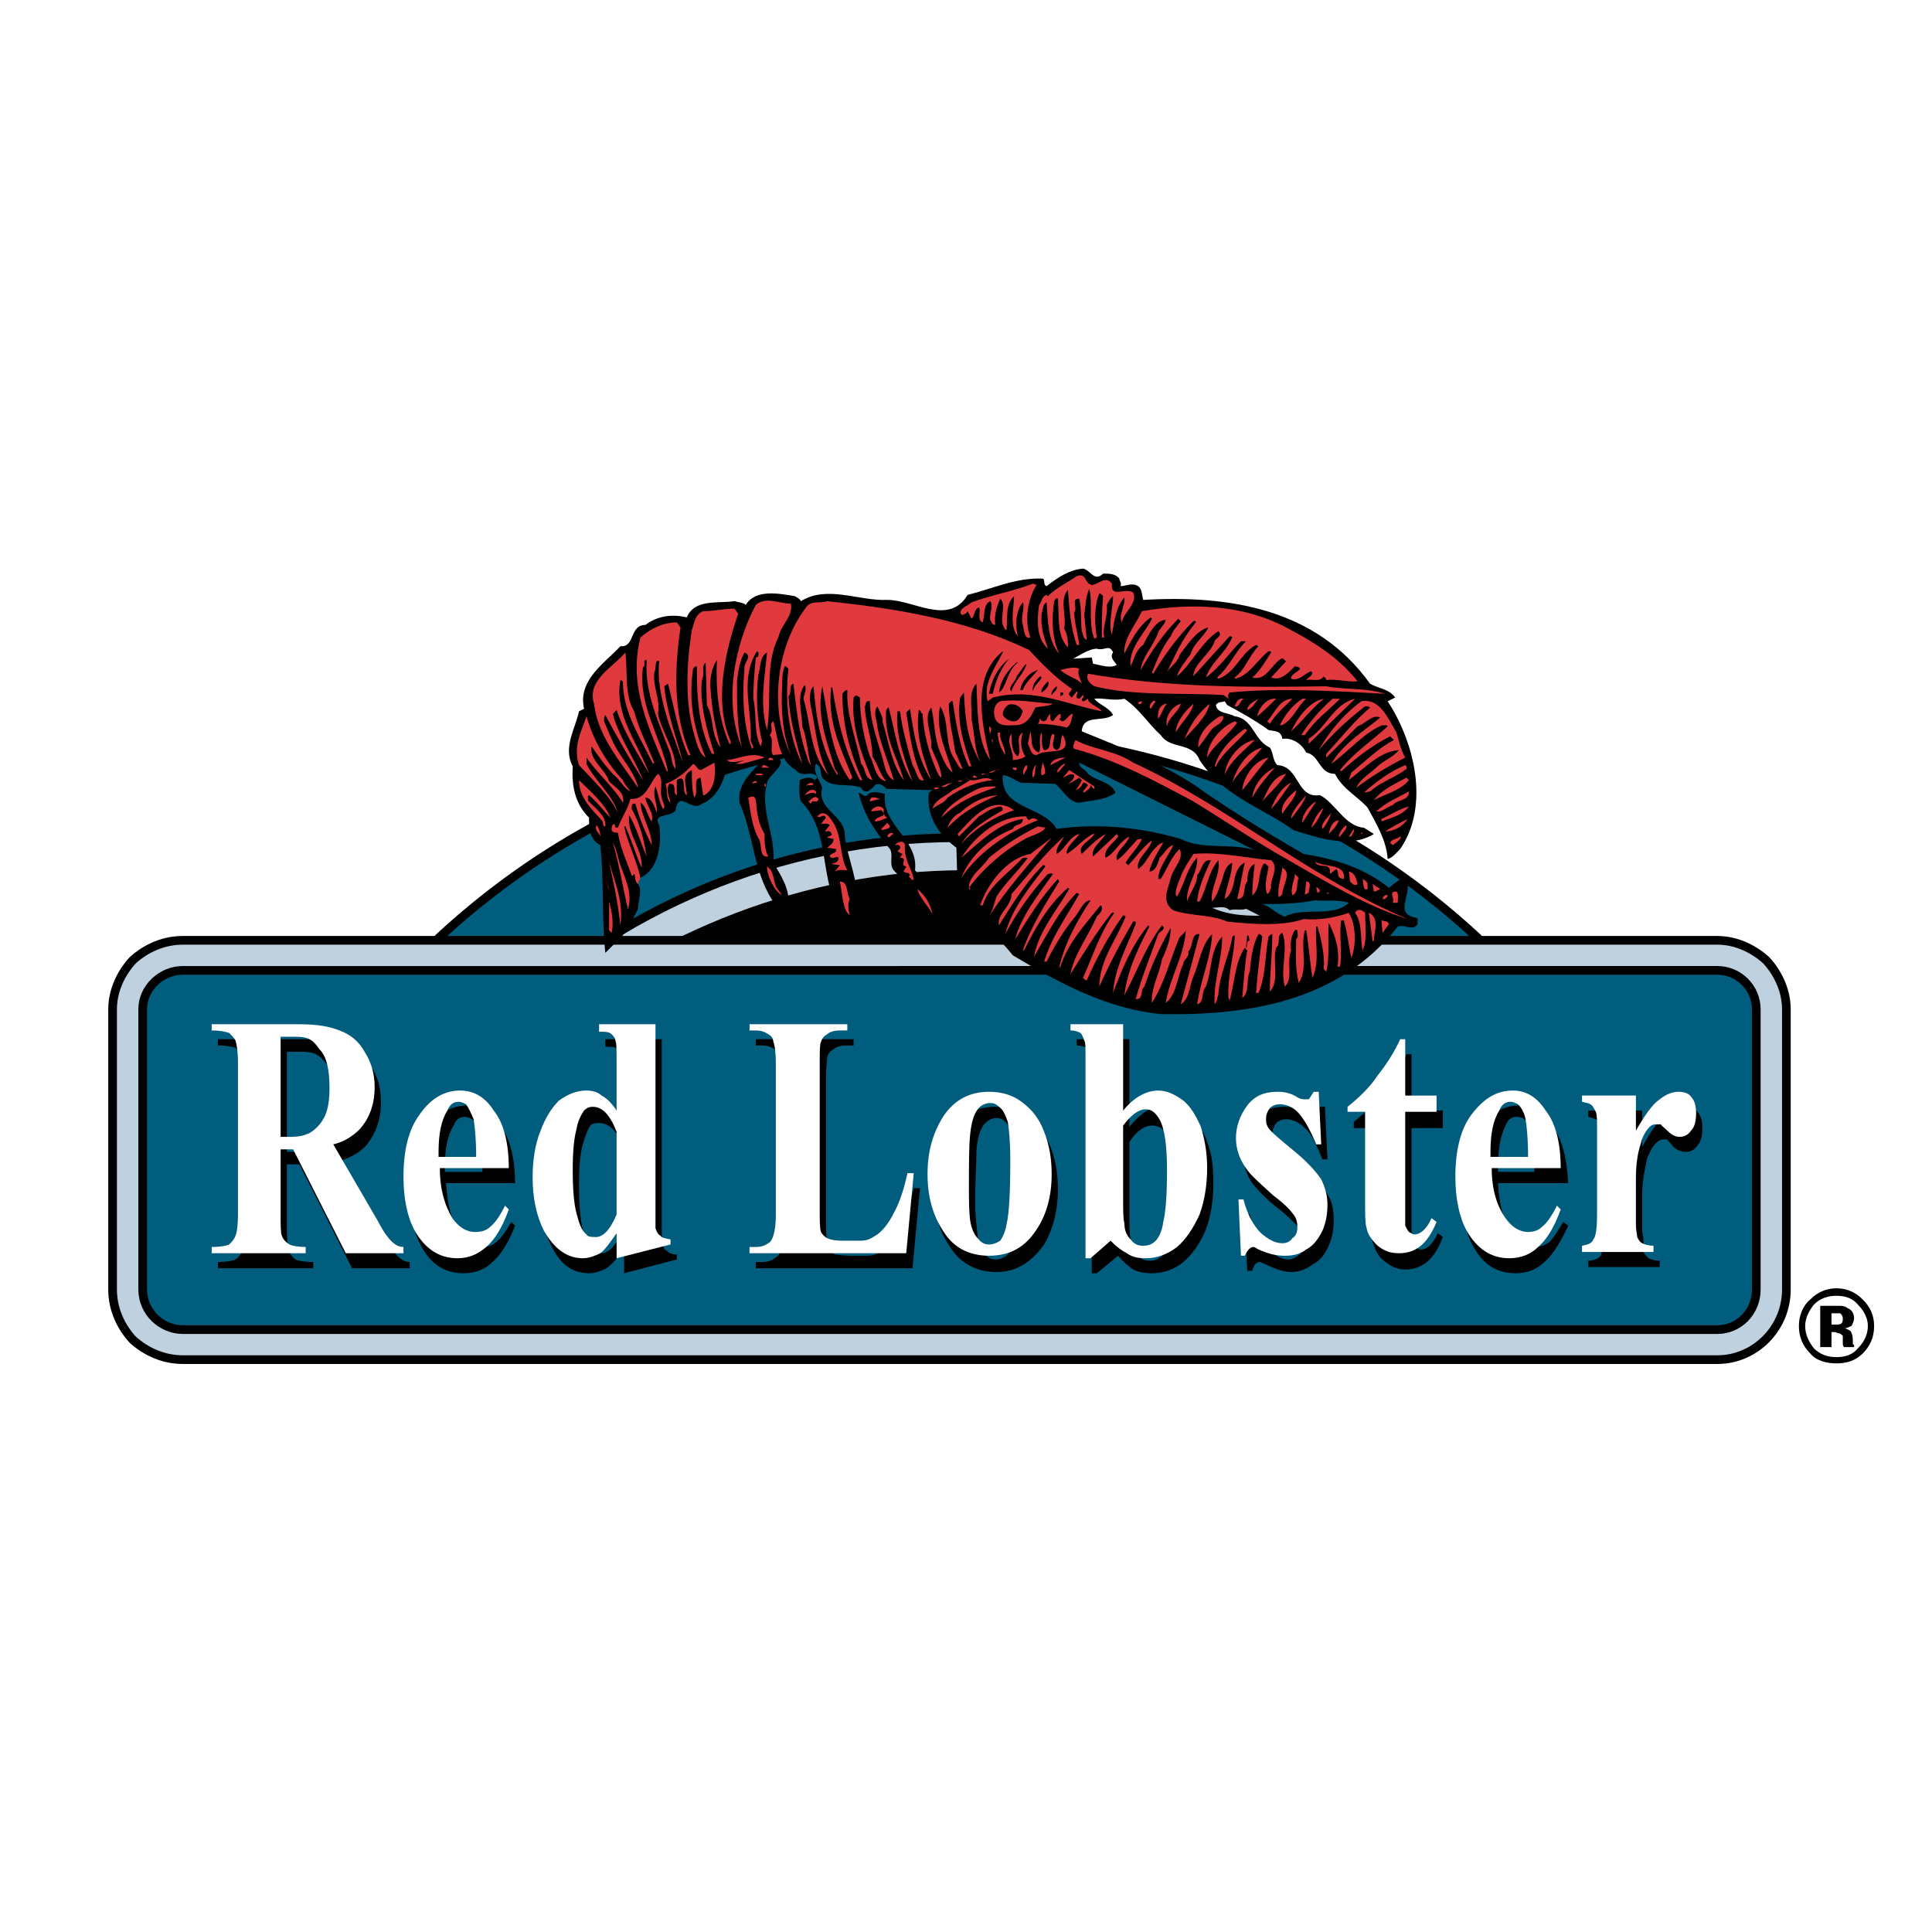 <?xml version="1.0" encoding="utf-8"?>
<!-- Generator: Adobe Illustrator 13.0.0, SVG Export Plug-In . SVG Version: 6.00 Build 14948)  -->
<!DOCTYPE svg PUBLIC "-//W3C//DTD SVG 1.0//EN" "http://www.w3.org/TR/2001/REC-SVG-20010904/DTD/svg10.dtd">
<svg version="1.0" id="Layer_1" xmlns="http://www.w3.org/2000/svg" xmlns:xlink="http://www.w3.org/1999/xlink" x="0px" y="0px"
	 width="192.756px" height="192.756px" viewBox="0 0 192.756 192.756" enable-background="new 0 0 192.756 192.756"
	 xml:space="preserve">
<g>
	<polygon fill-rule="evenodd" clip-rule="evenodd" fill="#FFFFFF" points="0,0 192.756,0 192.756,192.756 0,192.756 0,0 	"/>
	
		<path fill-rule="evenodd" clip-rule="evenodd" fill="#BFD0DF" stroke="#000000" stroke-width="0.867" stroke-miterlimit="2.613" d="
		M135.57,96.565c-10.382-8.242-25.268-13.237-39.652-13.237s-29.771,4.995-40.153,13.237H135.57L135.57,96.565z"/>
	
		<path fill-rule="evenodd" clip-rule="evenodd" fill="#005D7E" stroke="#000000" stroke-width="0.867" stroke-miterlimit="2.613" d="
		M49.511,102.434c11.883-11.612,28.145-18.855,46.032-18.855c18.013,0,34.275,7.243,46.158,18.855h13.885
		c-13.885-17.731-35.65-29.219-60.042-29.219c-24.267,0-46.032,11.488-59.917,29.219H49.511L49.511,102.434z"/>
	<path fill-rule="evenodd" clip-rule="evenodd" d="M137.322,102.434c-11.383-9.365-25.394-15.608-41.154-15.608
		c-15.886,0-30.897,6.244-42.28,15.608H137.322L137.322,102.434z"/>
	
		<path fill-rule="evenodd" clip-rule="evenodd" fill="#BFD0DF" stroke="#000000" stroke-width="0.867" stroke-miterlimit="2.613" d="
		M18.239,135.65c-1.876,0-3.627-0.75-5.004-1.998c-1.25-1.373-2.001-3.121-2.001-4.994v-27.973c0-1.748,0.75-3.496,2.001-4.87
		c1.376-1.249,3.127-1.998,5.004-1.998h153.107c1.751,0,3.503,0.749,4.879,1.998c1.251,1.374,2.001,3.122,2.001,4.87v27.973
		c0,3.871-3.127,6.992-6.88,6.992H18.239L18.239,135.65z"/>
	
		<path fill-rule="evenodd" clip-rule="evenodd" fill="#005D7E" stroke="#000000" stroke-width="0.867" stroke-miterlimit="2.613" d="
		M171.346,132.654c2.127,0,3.878-1.75,3.878-3.996v-27.973c0-2.123-1.751-3.871-3.878-3.871H18.239
		c-2.126,0-4.003,1.748-4.003,3.871v27.973c0,2.246,1.876,3.996,4.003,3.996H171.346L171.346,132.654z"/>
	<path fill-rule="evenodd" clip-rule="evenodd" d="M32.624,106.18c0.625,0.875,1.001,2.123,1.001,3.871
		c0,1.125-0.25,2.123-0.625,2.873s-0.75,1.248-1.376,1.623c-0.625,0.25-1,0.375-2.251,0.375h-0.75v-9.99h1.501
		C31.498,104.932,31.873,105.307,32.624,106.18L32.624,106.18z M35.125,126.535h5.754v-0.625c-0.5,0-0.875-0.25-1.25-0.625
		c-0.25-0.25-0.626-0.748-1.251-1.748L34,115.795c1.126-0.373,2.001-0.873,2.627-1.623c0.875-1.123,1.376-2.498,1.376-4.121
		c0-1.373-0.25-2.621-1-3.621c-0.625-1.123-1.501-1.748-2.502-2.123c-1-0.373-2.001-0.623-4.128-0.623h-8.631v0.623
		c0.875,0,1.501,0.125,1.751,0.25c0.375,0.25,0.5,0.5,0.625,0.875c0.125,0.25,0.25,0.998,0.25,2.248v14.859
		c0,1.248-0.125,1.998-0.25,2.373c-0.125,0.248-0.25,0.498-0.625,0.748c-0.25,0.125-0.876,0.25-1.751,0.25v0.625h9.506v-0.625
		c-0.875,0-1.5-0.125-1.751-0.25c-0.375-0.25-0.5-0.5-0.625-0.748c-0.125-0.375-0.25-1.125-0.25-2.373v-6.369h1.251L35.125,126.535
		L35.125,126.535z"/>
	<path fill-rule="evenodd" clip-rule="evenodd" d="M44.382,116.42c0-1.748,0.25-3.121,0.875-4.121
		c0.25-0.625,0.626-0.873,1.126-0.873c0.25,0,0.5,0.125,0.75,0.248c0.375,0.375,0.625,0.875,0.75,1.625
		c0.125,0.623,0.25,1.873,0.25,3.621h-3.752V116.42L44.382,116.42z M49.886,112.299c-0.875-1.373-2.001-1.998-3.252-1.998
		c-1.626,0-2.877,0.75-4.128,2.373c-1.125,1.498-1.626,3.621-1.626,6.244c0,2.123,0.375,3.996,1.126,5.369
		c1,1.873,2.377,2.746,4.253,2.746c1.125,0,2.126-0.373,2.877-1.123c0.875-0.75,1.626-1.998,2.251-3.621l-0.375-0.375
		c-0.5,0.875-1.001,1.623-1.501,1.998c-0.375,0.375-0.876,0.5-1.376,0.5c-0.876,0-1.626-0.375-2.251-1.373
		c-0.876-1.25-1.251-2.873-1.376-4.996h6.879C51.387,115.547,50.887,113.547,49.886,112.299L49.886,112.299z"/>
	<path fill-rule="evenodd" clip-rule="evenodd" d="M60.018,125.035c-0.375,0-0.75-0.123-0.875-0.373
		c-0.375-0.375-0.751-1.125-1.001-1.998c-0.25-1-0.375-2.498-0.375-4.496c0-1.748,0.125-3.121,0.375-3.996
		c0.25-0.873,0.5-1.498,0.75-1.873c0.25-0.25,0.5-0.25,0.875-0.25c1.001,0,1.751,0.75,2.502,2.373v8.242
		C61.519,124.162,60.769,125.035,60.018,125.035L60.018,125.035z M60.393,104.432c0.625,0,1.001,0,1.251,0.25
		c0.25,0.125,0.375,0.375,0.5,0.75c0,0.125,0.125,0.873,0.125,2.123v4.744c-0.625-0.748-1.126-1.248-1.501-1.498
		c-0.5-0.375-1.001-0.5-1.626-0.5c-1.001,0-1.877,0.375-2.627,1c-0.876,0.748-1.501,1.748-2.001,3.121
		c-0.5,1.248-0.625,2.873-0.625,4.496c0,2.123,0.375,3.996,1.125,5.369c0.876,1.873,2.126,2.746,3.753,2.746
		c0.625,0,1.251-0.248,1.751-0.498c0.5-0.375,1.125-1,1.751-1.998v2.496l5.254-1.373v-0.5c-0.5,0-0.751-0.125-1.001-0.373
		c-0.25-0.125-0.375-0.375-0.375-0.75c-0.125-0.25-0.125-0.998-0.125-2.248v-18.105h-5.629V104.432L60.393,104.432z"/>
	<path fill-rule="evenodd" clip-rule="evenodd" d="M91.165,118.543h0.625l-0.75,7.992H75.404v-0.625h0.625c0.5,0,1-0.125,1.25-0.375
		c0.25-0.125,0.5-0.375,0.625-0.748c0-0.25,0.125-1,0.125-2.123v-15.109c0-1.125-0.125-1.873-0.125-2.123
		c-0.125-0.25-0.375-0.5-0.625-0.75c-0.375-0.25-0.75-0.375-1.25-0.375h-0.625v-0.623h9.757v0.623H84.41c-0.5,0-1,0.125-1.25,0.375
		c-0.25,0.125-0.5,0.375-0.625,0.75c0,0.375-0.125,0.998-0.125,2.123v14.609c0,1.123,0.125,1.873,0.125,2.248
		c0.125,0.25,0.375,0.5,0.75,0.748c0.125,0,0.75,0.125,1.626,0.125h1.501c1,0,1.125-0.25,1.751-0.623
		c0.625-0.5,1.251-1.125,1.626-1.998C90.289,121.664,90.79,120.291,91.165,118.543L91.165,118.543z"/>
	<path fill-rule="evenodd" clip-rule="evenodd" d="M100.296,111.924c0.375,0.375,0.626,0.875,0.876,1.5
		c0.125,0.748,0.25,1.998,0.25,3.871c0,3.246-0.125,5.369-0.25,6.367c-0.125,0.75-0.375,1.25-0.751,1.623
		c-0.375,0.25-0.625,0.375-1.125,0.375c-0.376,0-0.751-0.125-1.126-0.625c-0.375-0.373-0.501-0.998-0.626-1.748
		c-0.125-0.998-0.25-2.121-0.25-3.371c0-2.123,0.125-3.871,0.125-5.119c0.125-1.373,0.376-2.123,0.751-2.623
		c0.375-0.375,0.75-0.623,1.25-0.623C99.796,111.551,100.046,111.674,100.296,111.924L100.296,111.924z M94.792,112.924
		c-1.126,1.623-1.626,3.496-1.626,5.744s0.5,4.121,1.626,5.744c1,1.623,2.626,2.498,4.627,2.498c2.002,0,3.503-1,4.754-2.748
		c0.876-1.498,1.376-3.371,1.376-5.494c0-1.623-0.25-2.998-0.751-4.246c-0.5-1.248-1.251-2.248-2.251-2.996
		c-1.001-0.625-2.127-1-3.252-1C97.419,110.426,95.918,111.176,94.792,112.924L94.792,112.924z"/>
	<path fill-rule="evenodd" clip-rule="evenodd" d="M114.932,112.299c0.625,0,1.126,0.25,1.376,0.875
		c0.5,0.998,0.75,2.621,0.75,4.994c0,2.498-0.125,4.246-0.25,5.244c-0.25,1-0.5,1.623-0.876,1.873c-0.375,0.375-0.75,0.5-1.125,0.5
		c-0.626,0-1.001-0.125-1.376-0.625c-0.376-0.373-0.501-0.873-0.626-1.498c-0.125-0.5-0.125-1.373-0.125-2.746v-6.994
		C113.431,112.799,114.181,112.299,114.932,112.299L114.932,112.299z M107.426,104.307c0.501,0,0.751,0.125,1.001,0.25
		s0.375,0.375,0.375,0.75c0.126,0.25,0.126,0.748,0.126,1.623v20.104h0.5l2.126-1.748c0.501,0.625,1.001,1,1.501,1.375
		c0.501,0.25,1.126,0.373,1.877,0.373c1.126,0,2.251-0.373,3.127-1.123s1.626-1.748,2.252-3.246c0.5-1.375,0.75-2.873,0.75-4.621
		c0-1.498-0.125-2.871-0.625-4.121c-0.375-1.123-1.001-1.998-1.751-2.621c-0.751-0.625-1.627-1-2.502-1
		c-1.251,0-2.377,0.75-3.503,2.123v-8.74h-5.254V104.307L107.426,104.307z"/>
	<path fill-rule="evenodd" clip-rule="evenodd" d="M131.693,110.426h0.5l0.25,5.244h-0.5c-0.625-1.498-1.126-2.621-1.751-3.121
		c-0.626-0.625-1.251-0.875-1.877-0.875c-0.375,0-0.75,0.125-1,0.375c-0.251,0.375-0.376,0.75-0.376,1.125
		c0,0.25,0,0.623,0.251,0.873c0.25,0.375,1.125,1.25,2.501,2.248c1.376,1.123,2.377,2.123,2.752,2.873
		c0.501,0.748,0.626,1.623,0.626,2.621c0,0.75-0.125,1.623-0.501,2.498c-0.375,0.873-0.875,1.498-1.626,1.873
		c-0.625,0.5-1.376,0.75-2.126,0.75c-0.626,0-1.501-0.25-2.502-0.75c-0.375-0.125-0.5-0.25-0.626-0.25
		c-0.375,0-0.625,0.375-0.75,0.875h-0.501l-0.25-5.619h0.501c0.375,1.498,1,2.621,1.751,3.371c0.751,0.748,1.376,1.123,2.127,1.123
		c0.375,0,0.75-0.25,1.125-0.5c0.25-0.373,0.376-0.748,0.376-1.248s-0.126-0.998-0.376-1.373c-0.375-0.375-1-1-1.876-1.748
		c-1.501-1.125-2.377-2.123-2.877-2.748c-0.626-0.873-0.876-1.873-0.876-2.996c0-1.125,0.25-2.248,1.001-3.248
		c0.751-0.873,1.751-1.373,3.002-1.373c0.751,0,1.501,0.125,2.127,0.625c0.25,0.125,0.5,0.25,0.625,0.25s0.25-0.125,0.375-0.125
		C131.318,111.051,131.443,110.801,131.693,110.426L131.693,110.426z"/>
	<path fill-rule="evenodd" clip-rule="evenodd" d="M140.324,105.182h0.5v5.619h3.127v1.748h-3.127v9.49c0,1,0,1.498,0.125,1.748
		c0,0.25,0.125,0.5,0.376,0.625c0.125,0.25,0.25,0.25,0.5,0.25c0.5,0,1.126-0.5,1.626-1.623l0.5,0.373
		c-0.75,2.123-2.001,3.248-3.752,3.248c-0.876,0-1.501-0.375-2.127-0.875c-0.625-0.5-0.875-1.123-1.125-1.873
		c-0.126-0.375-0.126-1.373-0.126-2.996v-8.367h-1.751v-0.625c1.251-0.998,2.252-1.998,3.127-3.121
		C138.948,107.68,139.699,106.555,140.324,105.182L140.324,105.182z"/>
	<path fill-rule="evenodd" clip-rule="evenodd" d="M149.456,116.42c0-1.748,0.25-3.121,0.75-4.121
		c0.25-0.625,0.626-0.873,1.126-0.873c0.375,0,0.625,0.125,0.75,0.248c0.375,0.375,0.626,0.875,0.751,1.625
		c0.125,0.623,0.25,1.873,0.25,3.621h-3.627V116.42L149.456,116.42z M154.834,112.299c-0.875-1.373-2.001-1.998-3.252-1.998
		c-1.626,0-2.877,0.75-4.003,2.373c-1.251,1.498-1.751,3.621-1.751,6.244c0,2.123,0.375,3.996,1.126,5.369
		c1,1.873,2.376,2.746,4.253,2.746c1.125,0,2.126-0.373,2.877-1.123c0.875-0.75,1.626-1.998,2.376-3.621l-0.5-0.375
		c-0.5,0.875-1.001,1.623-1.376,1.998c-0.5,0.375-1.001,0.5-1.501,0.5c-0.876,0-1.626-0.375-2.251-1.373
		c-0.876-1.25-1.251-2.873-1.376-4.996h7.004C156.335,115.547,155.835,113.547,154.834,112.299L154.834,112.299z"/>
	<path fill-rule="evenodd" clip-rule="evenodd" d="M158.462,110.801h5.379v3.621c0.875-1.623,1.751-2.748,2.376-3.246
		c0.626-0.5,1.251-0.75,1.877-0.75c0.5,0,1.001,0.125,1.251,0.5c0.375,0.375,0.5,0.998,0.5,1.623c0,0.75-0.125,1.373-0.5,1.748
		c-0.25,0.375-0.626,0.625-1.126,0.625c-0.375,0-0.876-0.125-1.251-0.5c-0.375-0.5-0.625-0.625-0.625-0.748
		c-0.126,0-0.251,0-0.376,0c-0.25,0-0.5,0.123-0.75,0.373c-0.376,0.375-0.626,0.875-0.876,1.5c-0.25,1.123-0.5,2.371-0.5,3.621
		v3.621l0.125,0.873c0,0.625,0,1,0,1.25c0.125,0.248,0.375,0.498,0.5,0.623c0.25,0.125,0.626,0.25,1.126,0.25v0.625h-7.13v-0.625
		c0.625,0,1.001-0.25,1.251-0.5c0.125-0.373,0.25-1.248,0.25-2.496v-8.617c0-0.873,0-1.498-0.125-1.748s-0.25-0.5-0.375-0.625
		c-0.25-0.125-0.501-0.248-1.001-0.373V110.801L158.462,110.801z"/>
	<path fill-rule="evenodd" clip-rule="evenodd" fill="#FFFFFF" d="M31.873,104.682c0.75,0.75,1.001,2.123,1.001,3.871
		c0,1.125-0.125,2.123-0.5,2.873c-0.375,0.748-0.875,1.248-1.501,1.623c-0.625,0.25-0.875,0.375-2.126,0.375h-0.75v-9.99h1.501
		C30.873,103.434,31.248,103.809,31.873,104.682L31.873,104.682z M34.5,125.035h5.754v-0.623c-0.5,0-0.875-0.25-1.251-0.625
		c-0.25-0.25-0.75-0.873-1.25-1.873l-4.503-7.742c1.126-0.25,2.001-0.873,2.627-1.498c1.001-1.123,1.501-2.498,1.501-4.246
		c0-1.373-0.375-2.498-1-3.496c-0.625-1.123-1.501-1.748-2.502-2.123c-1-0.375-2.001-0.623-4.253-0.623h-8.506v0.623
		c0.875,0,1.376,0.125,1.751,0.25c0.25,0.25,0.5,0.5,0.626,0.75c0.125,0.373,0.25,1.123,0.25,2.371v14.861
		c0,1.248-0.125,1.998-0.25,2.246c-0.125,0.375-0.375,0.625-0.626,0.875c-0.25,0.125-0.875,0.25-1.751,0.25v0.623h9.381v-0.623
		c-0.75,0-1.376-0.125-1.626-0.25c-0.375-0.25-0.625-0.5-0.75-0.875c-0.125-0.248-0.125-0.998-0.125-2.246v-6.369h1.25L34.5,125.035
		L34.5,125.035z"/>
	<path fill-rule="evenodd" clip-rule="evenodd" fill="#FFFFFF" d="M43.756,114.922c0-1.748,0.25-3.123,0.876-4.121
		c0.25-0.625,0.625-0.875,1.125-0.875c0.25,0,0.5,0.125,0.75,0.25c0.25,0.375,0.5,0.875,0.75,1.498c0.125,0.75,0.25,2,0.25,3.748
		h-3.753V114.922L43.756,114.922z M49.26,110.801c-0.875-1.373-2.001-1.998-3.377-1.998c-1.501,0-2.877,0.75-4.003,2.373
		c-1.126,1.498-1.626,3.621-1.626,6.242c0,2.123,0.375,3.996,1.126,5.371c1,1.748,2.376,2.746,4.253,2.746
		c1.126,0,2.001-0.375,2.877-1.123c0.876-0.75,1.626-1.998,2.252-3.746l-0.375-0.375c-0.5,0.998-1,1.748-1.501,2.123
		c-0.375,0.375-0.875,0.5-1.501,0.5c-0.875,0-1.626-0.5-2.251-1.375c-0.75-1.248-1.251-2.871-1.251-4.994h6.88
		C50.762,114.047,50.261,112.049,49.26,110.801L49.26,110.801z"/>
	<path fill-rule="evenodd" clip-rule="evenodd" fill="#FFFFFF" d="M59.268,123.412c-0.25,0-0.625,0-0.751-0.25
		c-0.5-0.373-0.75-1.123-1-2.121c-0.25-0.875-0.375-2.373-0.375-4.371c0-1.748,0.125-3.123,0.375-3.996
		c0.125-0.875,0.5-1.498,0.75-1.873c0.25-0.25,0.5-0.375,0.876-0.375c1,0,1.751,0.875,2.376,2.498v8.242
		C60.894,122.664,60.143,123.537,59.268,123.412L59.268,123.412z M59.768,102.934c0.625,0,1.001,0,1.251,0.25
		c0.125,0.125,0.375,0.375,0.375,0.625c0.125,0.25,0.125,0.998,0.125,2.246v4.746c-0.5-0.75-1-1.248-1.501-1.498
		c-0.375-0.375-1.001-0.5-1.501-0.5c-1,0-1.876,0.375-2.751,1c-0.751,0.748-1.376,1.748-1.876,3.121
		c-0.5,1.248-0.75,2.871-0.75,4.494c0,2.123,0.375,3.871,1.126,5.371c1,1.748,2.251,2.746,3.877,2.746c0.625,0,1.251-0.25,1.751-0.5
		c0.5-0.373,1.001-1.123,1.626-1.996v2.496l5.378-1.373v-0.5c-0.5-0.125-0.875-0.125-1-0.375c-0.25-0.125-0.375-0.373-0.5-0.748
		c0-0.25,0-1,0-2.248v-18.105h-5.629V102.934L59.768,102.934z"/>
	<path fill-rule="evenodd" clip-rule="evenodd" fill="#FFFFFF" d="M90.539,117.045h0.626l-0.751,7.99H74.778v-0.623h0.625
		c0.5,0,0.875-0.125,1.25-0.375c0.25-0.125,0.375-0.375,0.5-0.75c0.125-0.373,0.25-0.998,0.25-2.121v-15.111
		c0-1.123-0.125-1.873-0.25-2.121c0-0.375-0.25-0.625-0.5-0.75c-0.375-0.25-0.75-0.375-1.25-0.375h-0.625v-0.623h9.757v0.623h-0.75
		c-0.5,0-1,0.125-1.251,0.375c-0.25,0.125-0.5,0.375-0.625,0.75c-0.125,0.248-0.125,0.998-0.125,2.121v14.611
		c0,1.123,0,1.873,0.125,2.248c0.125,0.248,0.375,0.498,0.625,0.623c0.25,0.125,0.75,0.25,1.626,0.25h1.626
		c0.875,0,1.125-0.25,1.751-0.625c0.625-0.498,1.126-1.123,1.626-2.121C89.664,120.166,90.164,118.793,90.539,117.045
		L90.539,117.045z"/>
	<path fill-rule="evenodd" clip-rule="evenodd" fill="#FFFFFF" d="M99.671,110.426c0.375,0.25,0.625,0.75,0.876,1.498
		c0.124,0.75,0.25,1.998,0.25,3.871c0,3.248-0.126,5.371-0.376,6.369c-0.125,0.75-0.375,1.248-0.625,1.623
		c-0.376,0.25-0.751,0.375-1.126,0.375s-0.75-0.125-1.126-0.625c-0.375-0.375-0.625-0.998-0.75-1.748
		c-0.125-0.998-0.125-2.123-0.125-3.371c0-2.248,0-3.996,0.125-5.244c0.125-1.25,0.375-1.998,0.75-2.498
		c0.251-0.375,0.751-0.625,1.251-0.625C99.171,110.051,99.42,110.176,99.671,110.426L99.671,110.426z M94.167,111.301
		c-1.125,1.748-1.626,3.621-1.626,5.869c0,2.123,0.5,4.119,1.626,5.744c1.001,1.623,2.627,2.371,4.503,2.371
		c2.127,0,3.628-0.873,4.753-2.621c1.001-1.498,1.502-3.371,1.502-5.494c0-1.623-0.251-2.998-0.751-4.246
		c-0.5-1.373-1.251-2.248-2.252-2.998c-1-0.748-2.126-0.998-3.252-0.998C96.793,108.928,95.292,109.678,94.167,111.301
		L94.167,111.301z"/>
	<path fill-rule="evenodd" clip-rule="evenodd" fill="#FFFFFF" d="M114.306,110.676c0.626,0,1.001,0.375,1.376,0.998
		c0.501,0.875,0.751,2.623,0.751,4.996c0,2.498-0.125,4.246-0.375,5.244c-0.126,1-0.501,1.623-0.751,1.873
		c-0.375,0.375-0.751,0.5-1.251,0.5s-0.876-0.125-1.251-0.625c-0.375-0.375-0.625-0.873-0.625-1.623
		c-0.125-0.375-0.125-1.248-0.125-2.621v-7.119C112.805,111.301,113.556,110.676,114.306,110.676L114.306,110.676z M106.801,102.809
		c0.5,0,0.75,0.125,1.001,0.25c0.125,0.125,0.25,0.375,0.375,0.75c0.125,0.125,0.125,0.748,0.125,1.623v20.104h0.5l2.002-1.748
		c0.625,0.625,1.125,1,1.626,1.248c0.5,0.375,1.126,0.5,1.876,0.5c1.126,0,2.127-0.375,3.128-1.123
		c0.875-0.75,1.626-1.873,2.251-3.246c0.501-1.375,0.751-2.998,0.751-4.621s-0.25-2.871-0.626-4.121c-0.5-1.123-1-1.998-1.751-2.621
		c-0.876-0.625-1.626-1-2.502-1c-1.251,0-2.502,0.75-3.502,1.998v-8.615h-5.254V102.809L106.801,102.809z"/>
	<path fill-rule="evenodd" clip-rule="evenodd" fill="#FFFFFF" d="M131.067,108.928h0.5l0.251,5.244h-0.5
		c-0.626-1.498-1.251-2.621-1.877-3.246c-0.5-0.5-1.126-0.75-1.751-0.75c-0.375,0-0.751,0.125-1.001,0.375
		c-0.25,0.375-0.375,0.625-0.375,1.123c0,0.25,0,0.5,0.25,0.875s1.126,1.125,2.502,2.248s2.252,2.123,2.752,2.871
		c0.375,0.75,0.625,1.625,0.625,2.498c0,0.875-0.125,1.748-0.5,2.623c-0.376,0.748-0.876,1.498-1.626,1.873
		c-0.626,0.498-1.376,0.623-2.127,0.623c-0.75,0-1.501-0.125-2.627-0.623c-0.25-0.125-0.375-0.25-0.5-0.25
		c-0.375,0-0.626,0.375-0.876,0.873h-0.375l-0.25-5.619h0.5c0.375,1.5,1.001,2.623,1.752,3.373c0.75,0.623,1.376,0.998,2.126,0.998
		c0.375,0,0.751-0.125,1.001-0.5c0.375-0.25,0.5-0.623,0.5-1.123s-0.125-1-0.5-1.373c-0.25-0.375-0.876-1-1.877-1.748
		c-1.376-1.25-2.376-2.123-2.752-2.748c-0.625-0.875-1-1.873-1-2.998c0-1.123,0.375-2.246,1.125-3.246
		c0.751-0.998,1.752-1.373,3.003-1.373c0.75,0,1.376,0.125,2.126,0.625c0.251,0.125,0.501,0.125,0.626,0.125s0.25,0,0.375,0
		C130.692,109.553,130.817,109.303,131.067,108.928L131.067,108.928z"/>
	<path fill-rule="evenodd" clip-rule="evenodd" fill="#FFFFFF" d="M139.699,103.684h0.5v5.619h3.127v1.623h-3.127v9.615
		c0,0.873,0,1.498,0,1.748c0.125,0.25,0.25,0.5,0.375,0.625c0.25,0.125,0.375,0.248,0.5,0.248c0.626,0,1.251-0.498,1.752-1.623
		l0.5,0.375c-0.876,2.123-2.001,3.121-3.753,3.121c-0.875,0-1.501-0.248-2.126-0.748c-0.626-0.625-1.001-1.125-1.126-1.873
		c-0.125-0.375-0.125-1.373-0.125-2.996v-8.492h-1.751v-0.5c1.251-0.998,2.251-1.998,3.002-3.121
		C138.323,106.18,139.073,105.057,139.699,103.684L139.699,103.684z"/>
	<path fill-rule="evenodd" clip-rule="evenodd" fill="#FFFFFF" d="M148.705,114.922c0-1.748,0.25-3.123,0.876-4.121
		c0.25-0.625,0.625-0.875,1.125-0.875c0.251,0,0.501,0.125,0.751,0.25c0.375,0.375,0.625,0.875,0.75,1.498
		c0.125,0.75,0.25,2,0.25,3.748h-3.752V114.922L148.705,114.922z M154.209,110.801c-0.876-1.373-2.002-1.998-3.252-1.998
		c-1.627,0-2.877,0.75-4.128,2.373c-1.126,1.498-1.627,3.621-1.627,6.242c0,2.123,0.376,3.996,1.126,5.371
		c1.001,1.748,2.377,2.746,4.253,2.746c1.126,0,2.127-0.375,2.877-1.123c0.876-0.75,1.626-1.998,2.252-3.746l-0.375-0.375
		c-0.501,0.998-1.001,1.748-1.501,2.123c-0.376,0.375-0.876,0.5-1.377,0.5c-0.875,0-1.625-0.5-2.251-1.375
		c-0.876-1.248-1.376-2.871-1.376-4.994h6.88C155.71,114.047,155.21,112.049,154.209,110.801L154.209,110.801z"/>
	<path fill-rule="evenodd" clip-rule="evenodd" fill="#FFFFFF" d="M157.837,109.303h5.378v3.496
		c0.876-1.498,1.626-2.623,2.377-3.121c0.625-0.5,1.251-0.75,1.876-0.75c0.501,0,1.001,0.125,1.251,0.5
		c0.376,0.375,0.501,0.998,0.501,1.623c0,0.748-0.125,1.373-0.501,1.748c-0.25,0.375-0.625,0.625-1.126,0.625
		c-0.5,0-0.875-0.25-1.25-0.625c-0.376-0.375-0.626-0.5-0.626-0.625c-0.125,0-0.25,0-0.375,0c-0.25,0-0.501,0-0.751,0.25
		c-0.375,0.375-0.75,1-0.875,1.623c-0.376,1.125-0.501,2.248-0.501,3.621v3.498v0.998c0,0.625,0.125,0.998,0.125,1.248
		c0.125,0.25,0.25,0.5,0.501,0.625c0.25,0.125,0.625,0.25,1.126,0.25v0.625h-7.13v-0.625c0.625-0.125,1-0.25,1.125-0.625
		c0.251-0.25,0.376-1.123,0.376-2.496v-8.492c0-0.875,0-1.498-0.125-1.748c-0.126-0.25-0.251-0.5-0.376-0.625
		c-0.25-0.25-0.5-0.25-1-0.375V109.303L157.837,109.303z"/>
	<path fill-rule="evenodd" clip-rule="evenodd" d="M185.355,130.156c0.626,0.623,1.001,1.373,1.001,2.123
		c0,0.873-0.375,1.623-1.001,2.248c-0.5,0.623-1.251,0.873-2.126,0.873c-0.876,0-1.626-0.25-2.252-0.873
		c-0.5-0.625-0.875-1.375-0.875-2.248c0-0.75,0.375-1.5,0.875-2.123c0.626-0.625,1.376-0.875,2.252-0.875
		C184.104,129.281,184.855,129.531,185.355,130.156L185.355,130.156z M185.855,129.656c-0.75-0.75-1.626-1.123-2.626-1.123
		c-1.001,0-1.877,0.373-2.627,1.123c-0.751,0.625-1.126,1.623-1.126,2.623c0,1.123,0.375,1.998,1.126,2.746
		c0.625,0.75,1.626,1,2.627,1c1,0,1.876-0.25,2.626-1c0.751-0.748,1.126-1.623,1.126-2.746
		C186.981,131.279,186.606,130.406,185.855,129.656L185.855,129.656z M183.729,132.029c-0.125,0.125-0.375,0.125-0.626,0.125h-0.375
		v-1.125h0.25c0.251,0,0.376,0,0.626,0c0.125,0.125,0.25,0.25,0.25,0.5S183.854,131.904,183.729,132.029L183.729,132.029z
		 M182.729,132.902h0.125h0.25c0.251,0.125,0.376,0.125,0.376,0.125c0.125,0,0.25,0.125,0.375,0.25c0,0.125,0,0.375,0,0.625
		s0,0.375,0.125,0.5h1.001v-0.125c0,0,0,0,0-0.125c-0.125,0-0.125,0-0.125-0.125v-0.375c0-0.375-0.125-0.75-0.25-0.875
		c-0.251-0.123-0.376-0.248-0.626-0.248c0.25,0,0.5-0.125,0.751-0.25c0.125-0.25,0.25-0.5,0.25-0.75c0-0.5-0.25-0.873-0.626-0.998
		c-0.125-0.125-0.375-0.25-0.75-0.25c-0.125,0-0.375,0-0.876,0c-0.5,0-0.875,0-1.125,0v4.121h1.125V132.902L182.729,132.902z"/>
	<polygon fill-rule="evenodd" clip-rule="evenodd" fill="#E13A3E" points="72.652,76.211 74.028,76.211 76.279,75.587 77.03,75.337 
		78.406,75.212 78.155,74.338 77.28,70.592 76.905,71.466 76.529,72.839 76.529,74.088 75.404,74.588 73.152,75.087 71.901,74.588 
		72.026,76.336 72.652,76.211 	"/>
	<polygon fill-rule="evenodd" clip-rule="evenodd" fill="#E13A3E" points="65.522,76.835 66.397,77.21 66.272,78.708 66.647,80.707 
		65.647,81.081 65.397,82.205 65.271,84.952 64.146,86.825 63.646,88.199 62.77,87.575 61.895,85.077 61.394,83.579 60.644,83.079 
		61.269,81.831 62.52,79.458 63.395,78.958 65.021,77.085 65.522,76.835 	"/>
	<path fill-rule="evenodd" clip-rule="evenodd" d="M141.325,91.57c-2.502-0.375-0.125-2.623-1.126-3.996
		c-0.626,0.125-1.126,0.624-1.626,0.999c-2.502-1.998-5.379-2.872-8.506-3.372c-3.253-1.874-6.505-3.871-9.632-5.994
		c-3.878-2.872-8.256-4.496-12.509-6.244c0.125-1.748,2.126-0.874,3.127-1.623c-0.375-0.75-1.376-0.999-1.876-1.624
		c0.875-0.125,1.876,0.25,3.002,0c1.501,0.999,2.376,2.498,3.627,3.621c1.001,1.499,3.128,0.625,3.878,2.498
		c2.377,3.622,6.255,4.746,9.382,6.993c2.377,0.749,5.629,1.873,8.006,0.375l-1.001-0.625c-1.877-0.125-2.877-2.498-4.378-3.247
		c-2.377,0.375-2.002-2.872-4.253-2.997c-0.501-0.5-0.376-1.249-0.751-1.748c-1.626-0.75-1.626-2.872-3.502-3.122
		c-0.626-0.375-1.752-0.25-1.877-1.124c0.25-0.375,0.626-0.25,0.876-0.375l0.25,0.375c1.376,0.749,2.752,1.498,4.128,2.497
		c0.5,0.125,1.251,0,1.376,0.875c0.876-0.125,1.877,0.375,2.377,1.374c1.376,0.25,1.25,2.123,2.877,2.123
		c0.75,1.499,2.251,2.248,3.252,3.372c0.876,1.623,1.877,3.246,2.002,5.12c0.5-0.125,0.875-0.625,1.251-0.999
		c3.001-4.371,1.375-10.739-1.251-14.735l0.75-0.375c-0.625-0.874-1.626-0.874-2.502-1.374c-5.378-7.492-14.01-8.866-22.641-8.366
		c-0.125-0.5-0.125-1.124-0.5-1.374c-0.626-0.374-1.251,0-1.752,0c0.125-0.374-0.125-0.499-0.125-0.749c-0.375-0.5-1-0.5-1.626-0.5
		c-0.875,0.875-1.251-0.375-2.001-0.5c-1.376,0.125-2.502,0.875-3.628,1.748c-0.375-0.125-0.125-0.624-0.375-0.749
		c-2.627-0.125-5.004,0.999-7.505,1.624c-1.876,3.122-5.378,0.5-8.005,0.5c-2.877,0.125-6.004-1.499-8.631,0.125
		c-0.125-0.25-0.375-0.375-0.625-0.5c-1.501-0.25-3.877-0.749-4.878,0.875c-0.25-0.25-0.75-0.25-1.125-0.375
		c-1.626,0.25-4.003-0.25-4.753,1.623c-1.501-0.375-3.002-0.125-4.128,0.749c-1.626,0-1.001,2.248-2.501,2.123
		c-1.626,1.749-4.253,3.372-3.628,6.244l-0.5,0.25c-0.375,1.749-1.626,3.622-0.626,5.495c-0.125,1.998,0.25,3.746,1.626,5.12
		c0,0.999,0,2.123,1.125,2.747c0.375,3.372,0.125,7.243,0.5,10.739l0.875-0.874c1.126-0.874,1.751-2.248,2.377-3.497
		c0-0.874,0.5-1.873,0-2.498c-0.375-0.25-0.25-0.999-0.375-0.999c-0.125,0.125-0.125,0.25-0.25,0.125
		c-0.5-1.374-1.125-2.747-1.376-4.246c-0.25,0-0.5,0-0.625-0.25c0-0.25,0-0.5,0.25-0.625c0.125,0.125,0.125,0.25,0.125,0.375h0.25
		c0.375-0.999,1.001-1.873,1.251-2.872c1.626,0.125,1.876-1.624,2.752-2.498c0.625,0.5,0.125,1.624,0.375,2.373
		c0,0.375,0.5,0.874,0.125,1.124c-0.375-0.625-0.5-1.624-0.75-2.248c-0.375,0.874,0.25,1.748,0.125,2.622
		c-0.25-0.625-0.5-1.499-1.126-1.499c0.125,0.874,0.875,1.499,0.625,2.373c-0.5-0.624-0.5-1.499-1.126-1.873
		c0.125,1.499,1.126,2.748,1.126,4.246c-0.625-1.249-1.251-2.747-1.626-4.121c-0.375-0.125-0.375,0.25-0.375,0.5
		c0.875,1.499,1.251,3.247,1.501,4.745c-0.625-1.374-1-2.872-1.751-4.121c-0.25,1.873,1.376,3.372,1.251,5.245
		c-0.626-1.374-1.001-2.748-1.626-4.121H62.27c0.375,1.749,1.251,3.372,1.626,5.12c1.876-0.875,2.126-3.497,1.876-5.245
		c-0.75-1.249,1.251-0.75,1.626-1.499c0.375-2.123,1.501,0.25,2.627-0.625c1.501-0.625,2.126-2.123,2.502-3.621l1.751-0.75
		c-0.5,0.125-1.376,0.375-1.751,0c1.251-0.125,2.501-0.874,3.752-0.25c-1.125,1.374-2.752,2.497-2.501,4.495
		c1.501,3.372,1.376,7.243,3.627,10.24c0.375,0.25,1,0.125,1.251-0.25c0.125-1.374-0.751-2.747-1.501-3.996
		c0.25-2.872-1.376-5.12-0.625-7.992c0.25-0.874,2.001-1.748,1.126-2.497c-1.251-0.125-0.25-1.624-0.875-2.248
		c0.5-0.5-0.125-1.124,0.375-1.373c0.5,1.748,0.5,3.871,2.251,4.87c0.626,0.874,1.751-0.125,2.127,0.75l-0.25,0.25
		c-0.375-0.375-1-0.25-1.501,0c0,0.625-0.125,1.499,0.125,2.123c2.877,2.872,1.876,7.242,3.628,10.614
		c0.5,0.625,0.5,1.998,1.626,1.998c0.75-0.625,0.375-1.499,0.375-2.248c0.125-2.498-1-4.745-1.251-6.868
		c0.125-2.123-2.876-2.622-2.251-4.87c-0.25-0.749-1-1.623-0.625-2.373c0.625,0.25,0.375,0.999,0.625,1.374
		c0.876,1.124,2.627,0.499,3.878,0.999c0.375,0.75,1,0.25,1.376-0.25c0.375-0.25,0.875,0,1.125,0.375l4.628,0.125
		c-0.125,0.125-0.25,0.125-0.375,0.25c-0.25,2.248,0.875,4.121,2.751,5.495l0.125,4.121c1.126,2.498,3.753,4.371,5.504,6.618
		c4.628,2.748,9.381,5.369,14.885,5.869c8.632,0.125,17.638-1.248,23.517-8.741c0.751-0.25,1.501,0.5,2.002-0.25
		C141.325,91.945,141.575,91.695,141.325,91.57L141.325,91.57z M105.425,82.705c-1.376-2.373-5.629-1.873-5.379-5.37
		c0.501,0,1.251,0.5,1.751,0.749l3.503,0.125c0.75,0.625,1.376,1.873,2.377,1.873c1.251-0.25,2.626-0.25,3.627-0.999
		c-0.5-1.124-1.876-1.124-2.752-1.873c-0.25-0.5-0.875-0.5-0.875-1.124l17.512,8.741c-2.252-0.749-5.254,0-7.38-1.124
		C113.931,82.58,109.678,82.08,105.425,82.705L105.425,82.705z M120.936,90.571c0.625,0,1.251-0.25,1.751,0.25
		c0.501-0.25,1.626,0.25,2.002-0.5c0.625,0.25,1.251,0.749,2.001,0.999C124.563,91.446,122.562,91.321,120.936,90.571
		L120.936,90.571z M128.19,91.446c-0.875-0.25-1.501-1.124-2.376-1.249c1.751,0,3.502,0,5.378-0.375
		c1.126,0.125,2.252-0.125,3.378,0.25C133.069,91.57,130.067,90.447,128.19,91.446L128.19,91.446z"/>
	<path fill-rule="evenodd" clip-rule="evenodd" fill="#E13A3E" d="M108.928,58.354c0.625,0,1.375-0.999,2.001-0.125
		c-0.125,1.499,1.251,0.375,2.126,0.874c0.501,1.124-1,1.998-1.126,2.997c-0.375-0.75,0.376-1.748,0.251-2.498
		c-0.876,0.999-1.001,2.373-1.251,3.747c-0.376-1.249,0.125-2.748,0.125-3.872c-0.25,0.125-0.501,0.625-0.626,0.875
		c0.125,1.249-0.5,2.248-0.25,3.247h-0.25c0-1.499,0-2.622,0.125-4.121c-0.125-0.125-0.125-0.25-0.375-0.25
		c-0.5,1.124-0.5,2.872-0.25,4.371l-0.25,0.125c-0.626-1.624-0.125-3.497-0.501-4.995c-0.375,0.874-0.375,1.749-0.5,2.622
		l0.25,2.498c-0.375-0.125-0.375-0.625-0.5-0.875c-0.125-1.124,0-2.123-0.25-3.247c-0.876,0-0.126,0.874-0.501,1.374
		c0,0.999,0.375,2.123,0.501,3.247h-0.251c-0.625-1.748-0.75-3.746-0.875-5.494c-0.876,0.999-0.125,2.497-0.376,3.871
		c0.376,0.625,0.376,1.374,0.376,1.873c-1.126-1.124-0.876-3.122-1.001-4.87c-0.25-0.125-0.25,0.125-0.375,0.25
		c-0.25,1.748-0.25,3.621,0.5,5.244c-1.126-1.249-1.126-3.247-1.251-5.12c-0.375,0.125-0.375,0.75-0.5,1.124
		c-0.125,1.374,0.25,2.373,0.625,3.496c-1.126-0.999-1.126-2.747-0.875-4.37c0.25-0.25,0.25-0.875,0.75-0.999l0.125,0.125
		c0.876-0.874,2.002-1.373,2.877-1.998C108.427,57.106,108.177,58.229,108.928,58.354L108.928,58.354z"/>
	<path fill-rule="evenodd" clip-rule="evenodd" fill="#E13A3E" d="M103.423,58.354c-0.875,1.374-1.251,3.496-0.625,5.245
		c-0.626,0.25-0.626-0.874-0.751-1.249c-0.25-0.874,0.251-1.748,0-2.248c-0.75,0.875-0.75,2.373-0.5,3.372
		c-0.876-0.999-0.375-2.872-0.375-3.996c-0.876,0.875-0.625,1.998-0.751,3.372c-0.25,0-0.25-0.375-0.375-0.5
		c-0.25-0.999,0.375-1.998-0.25-2.622c-0.376,0.874-0.625,1.623-0.5,2.622c-0.376,0-0.376-0.375-0.501-0.5
		c-0.125-0.749,0.376-1.249,0-1.873c-0.75,0.375-0.5,1.373-0.75,2.123c-0.626-0.25-0.125-1.249-0.376-1.499
		c-0.5,0.125-0.375,0.874-0.75,1.124l-0.375-0.749c-0.125,0.25-0.375,0.374-0.625,0.374c-0.375-0.624,0.625-0.874,1.001-1.249
		c2.001-0.749,4.253-1.124,6.129-1.873L103.423,58.354L103.423,58.354z"/>
	<path fill-rule="evenodd" clip-rule="evenodd" fill="#E13A3E" d="M78.906,60.228c0.25,1.249-1.001,2.123-1.251,3.372
		c-1.376,2.747-0.625,6.119-1.126,9.24c-0.75-2.622-0.25-5.12,0-7.742c-0.75,0.375-0.625,1.498-0.875,2.248
		c-0.25,1.998-0.125,4.621,0.375,6.618l-0.125,0.5c-0.75-1.374-0.375-3.247-0.75-4.745c0-1.374,0.125-2.747,0.25-4.121
		c0.125,0,0.25-0.125,0.25-0.125c0-0.125,0.125-0.375-0.125-0.5c-1.751,2.747-0.5,5.744-0.625,8.866c0,0.25,0.25,0.5,0.25,0.75
		l-0.125,0.125c-0.875-2.247-1-5.369-0.75-7.991c-0.125-0.625,0.876-1.249,0-1.624c-0.5,0.874-0.625,1.873-0.75,2.872
		c0,2.123,0,4.62,0.5,6.618c-1.876-4.496-0.75-10.24,1.376-14.235C76.404,59.478,77.78,60.228,78.906,60.228L78.906,60.228z"/>
	<path fill-rule="evenodd" clip-rule="evenodd" fill="#E13A3E" d="M102.673,64.848c1.251,1.374,2.752,2.872,4.253,3.871
		c0,0.25-0.375,0.375-0.25,0.625l0.25,0.25l0.5-0.624c0.251,0.25-0.375,0.624,0.251,0.749l0.375-0.375
		c0.25,0.25-0.375,0.375,0,0.624c0.25,0,0.375-0.25,0.5-0.25c0,0.5,1.001,0.749,1.376,1.249c-3.753-0.749-6.88-2.372-10.883-1.374
		l-0.5,0.375c-0.5-1.748,0.751-3.372,1.501-4.87v-0.125c-3.252,2.622-2.001,7.493-1.251,10.864
		c-1.376-1.998-1.251-5.245-1.376-7.617c-0.875,0.875-0.375,2.498-0.5,3.497c0.375,1.623,0.25,3.247,1.001,4.495
		c-1.376-2.123-1.626-4.371-1.751-7.117l-0.375,0.499c-0.375,2.373,0.375,4.745,1.126,6.868h-0.25c-1-2.123-1.251-4.246-1.626-6.494
		c-0.125-0.125-0.25,0.125-0.375,0.25c0,1.749,0.375,2.997,0.625,4.745l0.75,1.748c-0.375,0-0.5-0.5-0.75-0.874
		c-1.126-1.499-0.5-3.871-1.501-5.37c-0.5,2.373,0.625,4.496,1.251,6.619c-0.5-0.375-0.876-1.124-1.126-1.748
		c-0.75-1.624-0.625-3.122-1-4.746c-0.875,0.999,0.125,2.747,0,3.996c0.375,0.999,1,1.998,1,2.997c-0.25-0.125-0.375-0.5-0.5-0.75
		c-0.75-1.748-1.251-3.621-1.376-5.619c-0.25-0.125-0.125-0.375-0.375-0.375c-0.375,2.497,0.5,4.87,1.251,6.993
		c-1.376-2.123-1.751-4.62-2.126-7.118l-0.375,0.375c0.375,2.248,0.625,4.745,1.751,6.743c-0.625,0.25-0.75-0.999-1.126-1.499
		c-0.5-1.748-1-3.497-1.25-5.37h-0.25c-0.25,2.373,0.75,4.87,1.501,6.993c-1.376-2.123-1.751-4.995-2.376-7.368
		c-0.125,0-0.125,0.125-0.25,0.25c-0.25,2.747,1.126,4.745,1.751,6.993c-1.251-1.624-1.501-3.871-2.126-5.869
		c0.125-0.375-0.375-1.124-0.5-1.499c-0.5,0.625,0,1.499,0,2.123c0.375,1.873,1.126,3.497,1.626,5.245
		c-0.375-0.125-0.75-0.749-0.875-1.249c-0.5-2.123-1.501-4.371-1.501-6.619c-0.5-0.125-0.375,0.375-0.5,0.5
		c0,1.624,0.75,3.247,0.75,4.995c0.5,0.749,0.75,1.748,1.376,2.498c-1.125-0.25-1.125-1.624-1.626-2.498
		c-0.625-1.873-1-3.996-1-5.869c-0.25-0.125-0.375-0.375-0.625,0c-0.25,2.873,0.75,5.619,1.876,8.242
		c-0.875-0.25-0.625-1.124-1.125-1.624c-0.5-2.497-1.501-4.87-1.376-7.367c-0.25,0-0.375,0.25-0.5,0.375
		c0,3.122,0.75,5.869,2.001,8.616h-0.25c-1.501-2.872-2.251-5.994-2.752-9.24h-0.125c-0.375,3.496,1,6.118,2.126,8.991l-0.25,0.25
		c-1.876-2.623-2.126-6.119-2.752-9.365c-0.625,2.872,0.5,5.619,1.251,8.241c0.125,0.25,0.375,0.375,0.25,0.625
		c-1.626-2.498-2.126-5.744-2.377-8.866c-0.5,0.5-0.375,1.498-0.25,2.123c0.5,2.248,0.625,4.746,1.751,6.743
		c-1.876-2.123-1.751-5.12-2.501-7.617c0-0.375,0.375-0.874,0.125-1.374c-0.876,1.124-0.25,2.747-0.25,4.121
		c0.5,1.249,0.5,2.622,0.875,3.871c-0.375-0.375-0.375-0.999-0.625-1.499c-0.625-2.123-0.876-4.371-1.126-6.618
		c-0.5,0.125-0.125,0.875-0.5,1.249c0.125,2.248,0.75,4.495,1.376,6.743c-1.376-2.747-1.751-6.244-1.376-9.49
		c-0.125-0.125-0.25-0.25-0.375-0.25c-0.25,0.624-0.25,1.249-0.25,1.873c-0.125,2.373,0,4.87,0.876,6.993
		c-2.126-4.246-1.626-10.615,1.501-14.735c0.5-0.749,1.376-0.375,2.126-0.624C89.539,60.727,96.418,61.851,102.673,64.848
		L102.673,64.848z"/>
	<path fill-rule="evenodd" clip-rule="evenodd" fill="#E13A3E" d="M128.315,62.6c2.627,1.374,5.129,2.872,7.13,5.37
		c-0.875,0.125-2.001-0.25-3.127-0.125c0-0.25-0.25-0.25-0.25-0.375c-0.375,0.624-1.126,0.25-1.751,0.375
		c0.125-0.25,0.875-0.5,0.5-0.874c-0.75,0.25-1.126,0.999-2.001,0.749c-0.125-0.625,1.751-0.999,0.375-1.249
		c-0.625,0.624-1.376,1.499-2.377,1.124l1.501-1.623c-0.25-0.125-0.25-0.375-0.5-0.25c-1.001,0.624-1.501,2.248-2.877,1.873
		c0.876-0.749,1.376-1.748,1.876-2.497c0-0.125-0.125-0.125-0.25-0.125c-1.251,0.999-2.001,2.498-3.377,2.747v-0.125
		c1.125-0.874,1.376-2.123,2.376-3.122l-0.25-0.125c-1.501,0.75-2.001,2.747-3.753,3.372l-0.125-0.125
		c1.251-1.124,1.752-2.497,2.877-3.621h-0.5c-1.126,1.124-2.127,2.622-3.502,3.621c0.5-1.498,2.001-2.497,2.626-3.996
		c0-0.125-0.25-0.125-0.25-0.125l-3.627,3.996c0-1.249,1.751-2.248,2.126-3.497c0-0.25,0.876-0.5,0.375-0.999
		c-1.751,1.124-2.626,3.247-4.127,4.496c0.25-0.875,0.875-1.499,1.376-2.248c0.25-0.999,1.251-1.623,1.751-2.622
		c-1.126,0.25-2.127,1.748-2.877,2.747c-0.125,0.75-1.126,1.249-1.376,1.998c0.875-1.873,1.626-3.621,3.002-5.245
		c0-0.25-0.25-0.125-0.25-0.125c-1.626,1.624-2.877,3.372-4.003,5.245l-0.125-0.125c0.5-1.249,1-2.497,1.876-3.621
		c0.25-0.624,0.626-0.999,1.001-1.499l-0.25-0.25c-1.501,1.499-2.752,3.372-3.753,5.12c0.125-1.249,1.251-2.373,1.751-3.746
		c0.125-0.375,0.626-0.75,0.751-1.249c-1.001,0-1.752,1.499-2.252,2.498c-0.751,0.5-0.876,1.374-1.251,2.123
		c-0.25-1.749,1.376-3.247,2.127-4.745l-0.125-0.125c-1.251,0.874-2.002,2.373-2.627,3.621c-0.125-1.498,1.125-2.872,1.751-4.245
		C119.06,60.103,124.062,60.353,128.315,62.6L128.315,62.6z"/>
	<path fill-rule="evenodd" clip-rule="evenodd" fill="#E13A3E" d="M73.652,61.227c-1.251,3.621-2.501,8.741-0.75,12.737v0.25h-0.125
		c-1.125-2.498-1.376-5.619-1.251-8.367c-0.5,0.749-0.75,1.873-0.625,2.997c0.125,1.998,0.5,3.871,1.001,5.744
		c-1.001-1.249-0.625-2.872-1.376-4.246L70.4,66.097c-0.5,0.499,0,0.999-0.375,1.748c-0.25,2.373,0.5,4.995,1.251,7.367h-0.25
		c-1.376-2.747-1.501-5.744-1.501-8.741c-0.25,0-0.25,0.125-0.375,0.25c-0.5,3.371,0.125,6.118,1.251,8.866
		c-0.751-0.5-0.876-1.499-1.126-2.248c-1.001-3.372-0.75-7.242-0.25-10.489c0.25-0.625,0.25-1.499,1.125-1.873
		c1.126,0,2.001-0.25,3.127-0.25L73.652,61.227L73.652,61.227z"/>
	<path fill-rule="evenodd" clip-rule="evenodd" fill="#E13A3E" d="M67.898,62.6c-0.625,4.246-0.75,8.741,1.001,12.737h-0.25
		c-1-2.248-1.376-4.746-2.001-7.118l-0.375,0.25c0.25,2.622,1.251,5.245,1.876,7.617c-0.5-1.249-0.875-2.498-1.376-3.746
		c-0.625-1.998-1.25-4.246-1-6.369c-0.5-0.25-0.25,0.75-0.5,1.124c-0.125,1.624,0.625,2.623,0.375,4.121
		c0.375,1.873,1.751,3.496,1.751,5.494c-0.375-0.375-0.375-0.999-0.5-1.499c-1.125-2.997-2.626-6.118-2.376-9.365
		c-0.5,0,0,0.5-0.375,0.749c-0.5,3.747,1.751,6.868,2.501,10.365h-0.125c-1.751-4.246-3.877-8.491-2.627-13.361
		c1.001-0.874,2.251-1.499,3.628-1.499L67.898,62.6L67.898,62.6z"/>
	<path fill-rule="evenodd" clip-rule="evenodd" fill="#FFFFFF" d="M111.429,66.346c-0.75,0.375-1.626,0-2.376-0.125l-0.125-0.625
		l-1.877,0.125c0.125,0,1.501-1,2.377-1c0.75,0.25,1.251-0.5,1.626,0.375C110.679,65.597,111.179,65.972,111.429,66.346
		L111.429,66.346z"/>
	<path fill-rule="evenodd" clip-rule="evenodd" fill="#E13A3E" d="M63.27,70.966c0.5,1.873,1.251,3.247,2.001,5.12l-0.125,0.125
		c-1.251-2.622-3.002-5.12-3.002-8.241l-0.25-0.125c-0.626,3.497,1.751,6.244,2.876,9.365c-1.125-1.998-2.501-4.121-3.252-6.368
		l-0.375,0.375c0.626,2.373,2.126,4.371,3.002,6.618c-1.251-1.998-2.627-4.371-3.753-6.493c-0.125,0.125-0.125,0.375-0.125,0.625
		c0.375,0.874,0.75,1.873,1.251,2.747c0.75,1.249,1.751,2.373,2.126,3.747v0.125c-1.751-2.622-4.003-5.12-4.378-8.366
		c-0.751-2.373,1.876-3.622,3.127-5.12C62.645,66.971,62.27,69.343,63.27,70.966L63.27,70.966z"/>
	<path fill-rule="evenodd" clip-rule="evenodd" d="M100.671,65.722c-0.875,0.999-1.375,2.372-1.626,3.496H98.67
		C98.92,67.845,99.546,66.596,100.671,65.722L100.671,65.722z"/>
	<path fill-rule="evenodd" clip-rule="evenodd" d="M101.547,66.097c-1.126,0.874-1.126,2.498-1.876,2.997
		c0.125-1.124,0.75-2.123,1.751-2.997H101.547L101.547,66.097z"/>
	<path fill-rule="evenodd" clip-rule="evenodd" d="M102.423,66.222c-0.251,0.999-1.251,1.748-1.501,2.747
		c-0.501-0.375,0.5-0.999,0.5-1.499C101.797,67.095,102.047,66.471,102.423,66.222L102.423,66.222z"/>
	<path fill-rule="evenodd" clip-rule="evenodd" fill="#E13A3E" d="M107.677,66.721c-0.251,0.499,0.125,0.999,0.25,1.498
		c-0.376-0.5-1.501-0.749-2.127-1.374C106.301,66.721,107.176,66.471,107.677,66.721L107.677,66.721z"/>
	<path fill-rule="evenodd" clip-rule="evenodd" d="M103.548,66.846c-0.5,0.625-1.25,1.249-1.501,1.998h-0.25
		C101.922,67.97,102.673,67.095,103.548,66.846L103.548,66.846z"/>
	<path fill-rule="evenodd" clip-rule="evenodd" fill="#E13A3E" d="M132.318,68.469c2.002,0.375,3.878,0.125,5.879,0.749
		c-4.628-0.25-10.757-0.624-15.511-0.125c-0.25,0.25-0.125,0.499-0.125,0.624l-0.5-0.375c-4.253-0.25-8.882,0.125-12.884-0.874
		c-0.376-0.25-0.876-0.625-0.626-1.249C116.433,68.594,124.438,68.594,132.318,68.469L132.318,68.469z"/>
	<path fill-rule="evenodd" clip-rule="evenodd" d="M103.924,67.595c-0.25,0.5-0.751,0.75-0.876,1.374
		c-0.125-0.5,0.25-1.124,0.751-1.499L103.924,67.595L103.924,67.595z"/>
	<path fill-rule="evenodd" clip-rule="evenodd" d="M103.924,69.094c-0.125-0.25,0.25-0.75,0.625-1.124
		C104.799,68.344,104.299,68.844,103.924,69.094L103.924,69.094z"/>
	<path fill-rule="evenodd" clip-rule="evenodd" d="M104.925,69.343c-0.126-0.125,0.125-0.625,0.5-0.874
		C105.55,68.844,105.05,69.094,104.925,69.343L104.925,69.343z"/>
	<path fill-rule="evenodd" clip-rule="evenodd" d="M106.05,69.094c0.125,0.25-0.125,0.25-0.25,0.375v-0.375H106.05L106.05,69.094z"
		/>
	<path fill-rule="evenodd" clip-rule="evenodd" fill="#E13A3E" d="M124.062,69.718c-0.375,0.25-0.375,0.874-0.875,0.749
		C123.312,70.092,123.562,69.593,124.062,69.718L124.062,69.718z"/>
	<path fill-rule="evenodd" clip-rule="evenodd" fill="#E13A3E" d="M125.563,69.718c-0.375,0.375-0.5,0.874-1.126,1.124
		C124.438,70.342,125.063,69.967,125.563,69.718L125.563,69.718z"/>
	<path fill-rule="evenodd" clip-rule="evenodd" fill="#E13A3E" d="M127.315,69.718c-0.501,0.5-1.251,1.249-1.877,1.749
		C125.563,70.592,126.439,69.593,127.315,69.718L127.315,69.718z"/>
	<path fill-rule="evenodd" clip-rule="evenodd" fill="#E13A3E" d="M128.941,69.718c-0.876,0.874-1.626,1.499-2.252,2.498l-0.25-0.25
		C127.19,71.091,127.69,69.718,128.941,69.718L128.941,69.718z"/>
	<path fill-rule="evenodd" clip-rule="evenodd" fill="#E13A3E" d="M130.317,69.718c-0.876,0.749-1.251,1.998-2.377,2.623h-0.25
		c0.5-0.999,1.251-1.998,2.251-2.623H130.317L130.317,69.718z"/>
	<path fill-rule="evenodd" clip-rule="evenodd" fill="#E13A3E" d="M132.068,69.718c-1.251,0.999-2.127,2.248-3.252,3.247
		C129.316,71.84,130.567,69.967,132.068,69.718L132.068,69.718z"/>
	<path fill-rule="evenodd" clip-rule="evenodd" fill="#E13A3E" d="M133.694,69.718c-1.251,1.249-2.502,2.123-3.502,3.621h-0.375
		c0.875-1.373,1.876-2.497,3.127-3.621H133.694L133.694,69.718z"/>
	<path fill-rule="evenodd" clip-rule="evenodd" fill="#E13A3E" d="M130.567,73.714c1.876-1.249,2.502-3.497,4.628-3.996
		l-4.628,4.496V73.714L130.567,73.714z"/>
	<path fill-rule="evenodd" clip-rule="evenodd" fill="#E13A3E" d="M105.05,70.217c-0.376,0.25-1.251,0.25-1.752,0.375
		c-0.375,0.75-0.75,1.624-1.751,1.749c-0.75,0-1.876,0.25-2.251-0.625c-0.251-0.625-0.125-1.499,0.5-1.749
		C101.422,69.718,103.298,70.092,105.05,70.217L105.05,70.217z"/>
	<path fill-rule="evenodd" clip-rule="evenodd" fill="#E13A3E" d="M113.931,69.967c0,0,0,0.25-0.125,0.25
		c-0.125,0.125-0.125,0-0.25,0C113.556,69.967,113.806,69.967,113.931,69.967L113.931,69.967z"/>
	<path fill-rule="evenodd" clip-rule="evenodd" fill="#E13A3E" d="M115.307,69.967l-0.5,0.75c-0.251-0.125,0-0.625,0.25-0.75
		C115.057,69.843,115.182,69.967,115.307,69.967L115.307,69.967z"/>
	<path fill-rule="evenodd" clip-rule="evenodd" fill="#E13A3E" d="M139.323,73.089c0.25,0.749,0.376,1.623,0.876,2.498
		c-1.751,0.874-3.378,1.873-4.879,2.997c0.376-0.874,1.501-1.498,2.252-2.248c0.625-0.5,1.501-0.874,2.001-1.499
		c-1.876,0.125-3.377,1.749-5.003,2.997l0.25-0.749c1.376-1.124,2.752-2.498,4.253-3.247l-0.375-0.375
		c-1.751,0.874-3.378,2.123-4.879,3.497l-0.125-0.125c1.376-1.748,3.127-2.872,4.754-4.37c-0.125-0.25-0.376,0-0.501-0.125
		c-1.876,0.749-3.377,2.622-5.129,3.871c1.126-1.998,3.253-3.247,4.879-4.62c-0.75-0.375-1.501,0.625-2.252,0.875l-3.127,3.122
		v-0.375c1.501-1.623,2.752-3.246,4.378-4.62c-0.125-0.125-0.25-0.125-0.5-0.125c-1.626,1.249-3.127,2.623-4.629,4.371
		c1.001-1.748,2.377-3.496,4.254-4.87C137.697,69.593,138.573,71.84,139.323,73.089L139.323,73.089z"/>
	<path fill-rule="evenodd" clip-rule="evenodd" fill="#E13A3E" d="M116.433,70.217c-0.375,0.375-0.501,0.999-0.876,1.499
		C115.432,71.091,115.682,70.217,116.433,70.217L116.433,70.217z"/>
	<path fill-rule="evenodd" clip-rule="evenodd" d="M102.047,70.966c-0.125,0.375-0.375,1-0.875,1c-0.501,0-0.876-0.25-1.126-0.625
		c0-0.5,0.25-0.75,0.501-0.999C101.172,70.092,101.797,70.467,102.047,70.966L102.047,70.966z"/>
	<path fill-rule="evenodd" clip-rule="evenodd" fill="#E13A3E" d="M117.809,70.217c-0.25,0.874-1.251,1.374-1.376,2.248
		C116.183,71.716,116.808,70.467,117.809,70.217L117.809,70.217z"/>
	<path fill-rule="evenodd" clip-rule="evenodd" fill="#E13A3E" d="M117.308,73.089c0-0.999,0.876-2.123,1.752-2.872
		C118.935,71.216,117.809,72.09,117.308,73.089L117.308,73.089z"/>
	<path fill-rule="evenodd" clip-rule="evenodd" fill="#E13A3E" d="M118.184,73.714c0.501-1.249,1.251-2.498,2.502-3.497
		C120.436,71.466,119.06,72.715,118.184,73.714L118.184,73.714z"/>
	<path fill-rule="evenodd" clip-rule="evenodd" fill="#E13A3E" d="M105.05,71.966c0.125-0.125,0.5-0.75,0.75-0.75
		c0,0.125,0.125,0.5-0.125,0.5c0.5,0.75,0.876-0.5,1.376-0.5c-0.125,0.25-0.125,1.124-0.625,1.374
		c-0.876-0.25-2.127-0.375-2.878-0.375c0.126-0.125,0.251-0.5,0.126-0.5h0.125c0,0.125,0.25,0.25,0.25,0.25
		c0.5,0,0.375-0.5,0.75-0.75C104.799,71.466,104.674,71.84,105.05,71.966L105.05,71.966z"/>
	<path fill-rule="evenodd" clip-rule="evenodd" fill="#E13A3E" d="M62.145,77.834c0.125,0.375,0.5,0.749,0.75,1.124
		c-0.625-0.25-1-1.124-1.626-1.624c-0.875-0.874-1.626-1.998-2.251-2.872c-0.25,1.374,1.376,2.248,1.751,3.497
		c0.625,0.624,1.626,1.124,1.376,2.123c-1.001-1.623-2.502-2.872-3.628-4.495v0.624c0.876,1.749,2.627,3.122,3.127,4.87
		c-0.75-1.623-2.501-3.247-3.877-4.745c-0.626-1.873,0.25-3.372,0.75-4.87C59.143,73.714,60.393,75.961,62.145,77.834L62.145,77.834
		z"/>
	<path fill-rule="evenodd" clip-rule="evenodd" fill="#E13A3E" d="M122.062,71.591c-0.125,0.625-0.751,0.75-1.126,1.124
		l-1.376,1.873c-0.125-1.374,1.126-2.498,2.126-3.122C121.812,71.466,122.062,71.341,122.062,71.591L122.062,71.591z"/>
	<path fill-rule="evenodd" clip-rule="evenodd" fill="#E13A3E" d="M123.438,72.09c-0.876,1.249-2.377,2.248-3.002,3.497
		c0-1.374,1.25-2.997,2.752-3.621L123.438,72.09L123.438,72.09z"/>
	<path fill-rule="evenodd" clip-rule="evenodd" fill="#E13A3E" d="M98.795,73.464l-0.125-0.999
		C99.171,72.715,98.67,73.089,98.795,73.464L98.795,73.464z"/>
	<path fill-rule="evenodd" clip-rule="evenodd" fill="#E13A3E" d="M124.438,72.839c-0.875,1.124-2.501,2.248-3.127,3.622h-0.125
		c0.375-1.499,1.751-2.872,3.002-3.746L124.438,72.839L124.438,72.839z"/>
	<path fill-rule="evenodd" clip-rule="evenodd" fill="#E13A3E" d="M103.674,75.087c0.25-0.625-0.126-1.374,0.25-1.998
		c0.125,0.375-0.125,1.374,0.25,1.748c0.876,0,0.375-1.249,0.876-1.623c0.5,0.125-0.501,1.249,0.375,1.623
		c0.625-0.25,0.25-1.124,0.625-1.499c1.126,2.248-1.626,1.249-2.627,1.999c-0.625,0-0.625-0.75-0.875-1.124l0.25-1.249
		C103.048,73.714,102.673,74.712,103.674,75.087L103.674,75.087z"/>
	<path fill-rule="evenodd" clip-rule="evenodd" fill="#E13A3E" d="M99.796,73.089c-0.125,0.749,0.5,1.374,0.5,2.248
		c-0.5-0.75-0.75-1.499-0.75-2.248H99.796L99.796,73.089z"/>
	<path fill-rule="evenodd" clip-rule="evenodd" fill="#E13A3E" d="M102.047,73.089c-0.25,0.749-0.25,1.623,0.251,2.373
		c-0.251,0.25-1.001,0.375-1.376,0.375h0.125c0.125-0.874-0.751-1.873-0.125-2.622c0,0.749,0,1.873,0.625,2.248
		C102.047,74.712,101.172,73.589,102.047,73.089L102.047,73.089z"/>
	<polygon fill-rule="evenodd" clip-rule="evenodd" fill="#E13A3E" points="99.045,74.213 98.92,73.714 99.045,73.838 99.045,74.213 
			"/>
	<path fill-rule="evenodd" clip-rule="evenodd" fill="#E13A3E" d="M125.188,73.838c-1.001,0.999-2.502,2.123-3.002,3.497
		c0.125-1.499,1.376-3.122,2.877-3.497H125.188L125.188,73.838z"/>
	<path fill-rule="evenodd" clip-rule="evenodd" fill="#E13A3E" d="M113.055,76.086c9.507,4.37,17.763,11.613,27.395,15.609
		c-4.003-1.249-8.006-3.621-11.883-5.869c-3.128-1.748-6.255-3.871-9.507-5.869c-3.753-1.998-7.631-4.121-11.884-5.245
		c-0.25-0.25,0-0.499,0.125-0.874C109.178,74.837,111.179,74.837,113.055,76.086L113.055,76.086z"/>
	<path fill-rule="evenodd" clip-rule="evenodd" fill="#E13A3E" d="M125.939,74.588c-1.001,1.249-2.252,2.248-3.003,3.496
		C123.312,76.835,124.312,74.962,125.939,74.588L125.939,74.588z"/>
	<path fill-rule="evenodd" clip-rule="evenodd" fill="#E13A3E" d="M106.301,75.587c-0.501,0.25-1.001,0.5-1.502,0.749
		C104.925,75.711,105.8,75.587,106.301,75.587L106.301,75.587z"/>
	<path fill-rule="evenodd" clip-rule="evenodd" fill="#E13A3E" d="M126.564,75.587c-1.001,1.124-1.751,2.248-2.627,3.247
		C124.062,77.46,125.188,75.836,126.564,75.587L126.564,75.587z"/>
	<path fill-rule="evenodd" clip-rule="evenodd" fill="#E13A3E" d="M77.155,75.836h-0.5C76.654,75.462,77.155,75.587,77.155,75.836
		L77.155,75.836z"/>
	<polygon fill-rule="evenodd" clip-rule="evenodd" points="74.528,75.836 74.903,75.836 74.528,75.836 	"/>
	<path fill-rule="evenodd" clip-rule="evenodd" fill="#E13A3E" d="M70.275,79.333H70.15l-0.25-1.748
		c-0.875,0.125-0.125,1.374-0.625,1.998c-0.25-0.749-0.25-1.748-0.25-2.747c-1.126,0.5-0.5,1.499-0.5,2.498
		c-0.625-0.25,0.125-2.248-1-1.499v1.499c-0.5-0.125,0.125-1.249-0.751-1.124c-0.375,0.625,0,1.249,0.125,1.873
		c-0.5-0.375-0.25-1.249-0.5-1.873c1-0.375,2.001-1.124,2.752-1.998c0.375,0.125,0.5,0.875,1,0.5l1.126-0.624
		C71.401,77.085,71.401,78.708,70.275,79.333L70.275,79.333z"/>
	<path fill-rule="evenodd" clip-rule="evenodd" fill="#E13A3E" d="M103.924,77.335c-0.125-0.25,0-0.874,0.125-1.249
		C104.174,76.461,104.549,77.335,103.924,77.335L103.924,77.335z"/>
	<path fill-rule="evenodd" clip-rule="evenodd" fill="#E13A3E" d="M103.048,77.585c-0.125-0.375,0-0.999,0.375-1.374
		C103.173,76.586,103.423,77.21,103.048,77.585L103.048,77.585z"/>
	<path fill-rule="evenodd" clip-rule="evenodd" fill="#E13A3E" d="M105.55,77.085c-0.25-0.25,0.375-0.75,0.625-0.875h0.126
		L105.55,77.085L105.55,77.085z"/>
	<path fill-rule="evenodd" clip-rule="evenodd" fill="#E13A3E" d="M76.78,76.586h-0.75C76.029,76.086,76.529,76.461,76.78,76.586
		L76.78,76.586z"/>
	<path fill-rule="evenodd" clip-rule="evenodd" fill="#E13A3E" d="M102.172,77.335c-0.25-0.25,0-0.874,0.251-0.999
		C102.673,76.71,102.172,76.96,102.172,77.335L102.172,77.335z"/>
	<path fill-rule="evenodd" clip-rule="evenodd" fill="#E13A3E" d="M140.324,76.461v0.25c-1.126,0.875-2.502,1.249-3.628,2.248
		l-0.625,0.125c1.251-1.124,2.627-2.123,4.128-2.747L140.324,76.461L140.324,76.461z"/>
	<path fill-rule="evenodd" clip-rule="evenodd" fill="#E13A3E" d="M101.422,76.835c-0.25,0-0.375,0-0.375-0.25h0.375V76.835
		L101.422,76.835z"/>
	<path fill-rule="evenodd" clip-rule="evenodd" fill="#E13A3E" d="M127.19,76.586c-0.876,0.999-1.627,1.873-2.252,2.997
		C125.063,78.334,126.064,77.085,127.19,76.586L127.19,76.586z"/>
	<path fill-rule="evenodd" clip-rule="evenodd" fill="#E13A3E" d="M99.796,76.835c-0.5-0.25-0.625,0.375-1.126,0.25
		C98.92,76.96,99.42,76.71,99.796,76.835L99.796,76.835z"/>
	<path fill-rule="evenodd" clip-rule="evenodd" fill="#E13A3E" d="M109.178,78.708c-0.125,0-0.25-0.25-0.376-0.375
		c0,0.375-0.375,0.5-0.625,0.749l-0.125-0.125l0.5-0.625c-0.125-0.125-0.25-0.25-0.5-0.25c-0.125,0.375-0.375,0.625-0.751,0.75
		c0.125-0.125,0.501-0.625,0.626-0.999l-0.25-0.25c-0.376,0.25-0.751,0.499-1.126,0.624c0.125-0.125,0.625-0.375,0.625-0.874
		c-0.375-0.25-0.75,0.125-1.126,0.25l0.626-0.75l2.502,1.624V78.708L109.178,78.708z"/>
	<path fill-rule="evenodd" clip-rule="evenodd" fill="#E13A3E" d="M76.154,77.335h-0.75V77.21
		C75.654,77.21,76.029,77.085,76.154,77.335L76.154,77.335z"/>
	<path fill-rule="evenodd" clip-rule="evenodd" fill="#E13A3E" d="M98.295,77.21c-0.125,0.125-0.25,0-0.375,0.125
		C97.92,77.085,98.17,77.21,98.295,77.21L98.295,77.21z"/>
	<path fill-rule="evenodd" clip-rule="evenodd" fill="#E13A3E" d="M128.315,77.21c-0.625,0.999-1.626,1.873-2.376,2.748
		C126.439,78.958,126.939,77.46,128.315,77.21L128.315,77.21z"/>
	<polygon fill-rule="evenodd" clip-rule="evenodd" fill="#E13A3E" points="97.044,77.585 97.169,77.335 97.544,77.585 
		97.044,77.585 	"/>
	<path fill-rule="evenodd" clip-rule="evenodd" fill="#E13A3E" d="M99.045,77.834c-1.376,0.125-3.127,0.749-4.503,1.748
		c-0.375,0.625-1,0.625-1.501,1.124c0.25-0.999,1.376-1.249,2.001-1.873c0.625-0.25,1.126-0.625,1.751-0.999l-0.5-0.25
		C97.294,78.334,98.045,77.21,99.045,77.834L99.045,77.834z"/>
	<path fill-rule="evenodd" clip-rule="evenodd" fill="#E13A3E" d="M140.574,77.834c-1.001,1.124-2.377,1.374-3.502,1.998
		c0.875-1.124,2.126-1.624,3.252-2.248L140.574,77.834L140.574,77.834z"/>
	<path fill-rule="evenodd" clip-rule="evenodd" fill="#E13A3E" d="M60.894,81.581c-0.625-0.625-1.251-1.499-2.126-2.248
		c-0.25,0.125,0,0.375-0.125,0.5c0.625,0.75,1.876,1.499,1.751,2.622c-0.375,0-0.125-0.5-0.375-0.624
		c-1.001-1.124-2.251-2.248-2.251-3.996C58.892,78.958,60.393,80.207,60.894,81.581L60.894,81.581z"/>
	<path fill-rule="evenodd" clip-rule="evenodd" fill="#E13A3E" d="M75.529,78.084c-0.125,0-0.375,0-0.375,0.125l-0.125-0.125
		C75.154,78.084,75.404,77.709,75.529,78.084L75.529,78.084z"/>
	<path fill-rule="evenodd" clip-rule="evenodd" fill="#E13A3E" d="M96.043,77.834c-0.125,0.25-0.375,0.125-0.5,0.125
		C95.542,77.834,95.793,77.959,96.043,77.834L96.043,77.834z"/>
	<path fill-rule="evenodd" clip-rule="evenodd" fill="#E13A3E" d="M81.158,78.209c0,0.25-0.625,0-0.75,0.25
		C80.532,78.209,80.908,77.959,81.158,78.209L81.158,78.209z"/>
	<path fill-rule="evenodd" clip-rule="evenodd" fill="#E13A3E" d="M95.167,78.084c-0.5,0-0.75,0.625-1.251,0.375
		C94.292,78.334,94.667,78.084,95.167,78.084L95.167,78.084z"/>
	<path fill-rule="evenodd" clip-rule="evenodd" fill="#E13A3E" d="M128.816,78.084c-0.626,0.875-1.251,1.874-2.002,2.623
		C127.19,79.708,127.815,78.583,128.816,78.084L128.816,78.084z"/>
	<path fill-rule="evenodd" clip-rule="evenodd" fill="#E13A3E" d="M99.296,78.459v0.125c-2.002,0.625-3.878,1.499-5.379,2.997
		c0.5-1.124,2.126-2.123,3.377-2.747C97.92,78.459,98.67,78.459,99.296,78.459L99.296,78.459z"/>
	<polygon fill-rule="evenodd" clip-rule="evenodd" fill="#E13A3E" points="76.279,78.459 76.404,78.459 76.404,78.209 
		76.279,78.209 76.279,78.459 	"/>
	<path fill-rule="evenodd" clip-rule="evenodd" fill="#E13A3E" d="M93.667,78.583c-0.125,0.25-0.375,0.125-0.5,0.125
		C93.291,78.459,93.542,78.583,93.667,78.583L93.667,78.583z"/>
	<path fill-rule="evenodd" clip-rule="evenodd" fill="#E13A3E" d="M81.408,78.958v0.25c-0.375-0.25-0.751,0-1.126,0.125
		C80.532,78.958,81.033,78.583,81.408,78.958L81.408,78.958z"/>
	<path fill-rule="evenodd" clip-rule="evenodd" fill="#E13A3E" d="M127.94,81.206c-0.25-0.874,0.626-1.748,1.376-2.373
		C129.316,79.583,128.44,80.332,127.94,81.206L127.94,81.206z"/>
	<path fill-rule="evenodd" clip-rule="evenodd" fill="#E13A3E" d="M140.574,78.958c0,0.999-1.126,0.749-1.626,1.374
		c-0.5,0.125-1.126,0.749-1.626,0.624C138.197,80.082,139.448,79.583,140.574,78.958L140.574,78.958z"/>
	<path fill-rule="evenodd" clip-rule="evenodd" d="M86.537,79.333c0.375-0.5,1.25-0.25,1.751-0.125
		c-0.375,3.122,3.377,4.496,3.002,7.617c1.376,1.499,2.501,3.122,2.626,5.245c-0.25,0.375-0.875,0.25-1.125,0.125
		c-1.501-1.624-2.001-3.746-3.628-5.37c-0.5-0.625,0-1.499-0.375-2.123c-1.501-1.749-2.627-3.497-3.127-5.62
		C86.036,79.208,86.287,79.583,86.537,79.333L86.537,79.333z"/>
	<path fill-rule="evenodd" clip-rule="evenodd" fill="#E13A3E" d="M99.546,79.333c-1.751,0.749-3.503,1.623-5.004,3.247
		c0.125-0.5,0.625-1.249,1.251-1.499C96.919,80.082,98.045,79.458,99.546,79.333L99.546,79.333z"/>
	<path fill-rule="evenodd" clip-rule="evenodd" fill="#E13A3E" d="M76.279,83.204c0,0.749,0,1.623,0.375,2.248
		c-0.875,0.125-0.625-0.874-0.875-1.624c-0.75-1.249-0.875-2.747-1.125-4.246c0.375-0.125,0.625-0.25,0.75,0.25
		C75.529,81.081,75.654,82.205,76.279,83.204L76.279,83.204z"/>
	<path fill-rule="evenodd" clip-rule="evenodd" fill="#E13A3E" d="M128.816,81.706c0-0.75,0.875-1.624,1.501-2.373
		C130.067,80.207,129.316,80.956,128.816,81.706L128.816,81.706z"/>
	<path fill-rule="evenodd" clip-rule="evenodd" fill="#E13A3E" d="M81.658,79.708c-0.125,0.625-0.625-0.125-0.75,0.5l-0.25-0.25
		C80.908,79.833,81.283,79.208,81.658,79.708L81.658,79.708z"/>
	<path fill-rule="evenodd" clip-rule="evenodd" fill="#E13A3E" d="M87.787,79.708l-1,0.25
		C86.787,79.333,87.412,79.583,87.787,79.708L87.787,79.708z"/>
	<path fill-rule="evenodd" clip-rule="evenodd" fill="#E13A3E" d="M129.941,82.08c-0.124-0.625,0.626-1.748,1.377-2.123
		L129.941,82.08L129.941,82.08z"/>
	<path fill-rule="evenodd" clip-rule="evenodd" fill="#E13A3E" d="M101.172,80.832c-1.876,0.624-3.878,1.748-5.254,3.372
		c0.875-1.499,2.627-2.498,4.128-3.372c0-0.25-0.125-0.375-0.25-0.375c-0.876,0.125-1.501,0.625-2.127,0.999l-2.001,1.998
		l-0.125-0.25C96.919,81.706,98.92,79.208,101.172,80.832L101.172,80.832z"/>
	<path fill-rule="evenodd" clip-rule="evenodd" fill="#E13A3E" d="M88.163,80.707c0,0.375,0,0.749,0.375,0.874
		c-0.375,0.125-0.751,0.375-1.251,0.375c0-0.624,1.501-0.375,0.625-1.124l-1,0.125c0.125-0.374,0.375-0.374,0.625-0.5
		C87.787,80.457,87.912,80.457,88.163,80.707L88.163,80.707z"/>
	<path fill-rule="evenodd" clip-rule="evenodd" fill="#E13A3E" d="M140.574,80.457c-0.625,0.875-1.751,1.124-2.752,1.499v-0.25
		C138.698,81.331,139.573,80.707,140.574,80.457L140.574,80.457z"/>
	<path fill-rule="evenodd" clip-rule="evenodd" fill="#E13A3E" d="M130.817,82.58c0.25-0.749,0.626-1.499,1.251-1.998
		C131.818,81.081,131.443,82.08,130.817,82.58L130.817,82.58z"/>
	<path fill-rule="evenodd" clip-rule="evenodd" fill="#E13A3E" d="M131.943,82.705c-0.25-0.5,0.625-1.249,0.875-1.624
		C132.693,81.581,132.318,82.33,131.943,82.705L131.943,82.705z"/>
	<path fill-rule="evenodd" clip-rule="evenodd" fill="#E13A3E" d="M83.284,82.33c0.75,1.498,0.5,3.122,1.251,4.495
		c-0.5,0-0.75-0.125-1.251,0.125l0.5-0.625l-0.875-0.125c0.375-0.125,0.75-0.125,0.75-0.624c-0.25-0.25-0.5,0.25-0.875-0.125
		c0-0.375,0.75-0.25,0.625-0.749l-0.875-0.125c0.25-0.25,0.625-0.375,0.625-0.874l-0.625-0.125c0.125-0.25,0.625-0.125,0.375-0.5
		c-0.125-0.25-0.375-0.125-0.625-0.125l0.5-0.624c-0.25-0.25-0.626-0.125-0.876-0.125l0.5-0.625c-0.25-0.5-0.5,0.125-0.875-0.125
		C82.284,80.582,82.909,81.706,83.284,82.33L83.284,82.33z"/>
	<path fill-rule="evenodd" clip-rule="evenodd" fill="#E13A3E" d="M102.423,81.456c0,0.25,0.125,0.25,0.25,0.375
		c0.25-0.25,0.5-0.25,0.875,0c-2.877,1.124-5.879,3.122-7.63,5.744c0.875-2.248,2.877-3.996,5.129-4.87c0.25-0.625,1-0.25,1-0.999
		c-2.376,0.375-4.252,2.248-6.129,3.871C97.294,83.329,99.796,81.331,102.423,81.456L102.423,81.456z"/>
	<path fill-rule="evenodd" clip-rule="evenodd" fill="#E13A3E" d="M140.449,81.706c-0.5,0.749-1.376,1.249-2.252,1.249
		C138.948,82.455,139.699,82.08,140.449,81.706L140.449,81.706z"/>
	<path fill-rule="evenodd" clip-rule="evenodd" fill="#E13A3E" d="M133.569,81.831c-0.125,0.5-0.625,0.999-1.001,1.374
		C132.693,82.705,132.818,81.955,133.569,81.831L133.569,81.831z"/>
	<path fill-rule="evenodd" clip-rule="evenodd" fill="#E13A3E" d="M88.788,82.455c0,0.25-0.5,0.25-0.75,0.375l-0.125-0.125
		l0.626-0.625L88.788,82.455L88.788,82.455z"/>
	<path fill-rule="evenodd" clip-rule="evenodd" fill="#E13A3E" d="M59.893,83.454c-0.125-0.375-0.625-0.624-0.375-1.124
		C59.768,82.58,59.893,83.079,59.893,83.454L59.893,83.454z"/>
	<path fill-rule="evenodd" clip-rule="evenodd" fill="#E13A3E" d="M134.32,82.33c0.125,0.375-0.376,0.749-0.626,1.124h-0.125
		C133.694,82.954,133.944,82.58,134.32,82.33L134.32,82.33z"/>
	<path fill-rule="evenodd" clip-rule="evenodd" fill="#E13A3E" d="M104.299,82.58c-0.375,0.625-1.501,0.749-2.252,1.249
		c-2.001,1.124-4.002,2.872-5.378,4.746h0.125v0.125h-0.125c-0.125-1.249,1.376-2.123,2.001-3.122
		c1.501-1.249,3.127-2.248,4.878-3.122L104.299,82.58L104.299,82.58z"/>
	<path fill-rule="evenodd" clip-rule="evenodd" fill="#E13A3E" d="M134.82,83.454h-0.25l0.5-0.749
		C135.195,82.83,134.945,83.204,134.82,83.454L134.82,83.454z"/>
	<path fill-rule="evenodd" clip-rule="evenodd" fill="#E13A3E" d="M89.163,83.204c-0.25,0-0.375,0.5-0.625,0.25
		C88.538,83.204,88.913,82.954,89.163,83.204L89.163,83.204z"/>
	<path fill-rule="evenodd" clip-rule="evenodd" fill="#E13A3E" d="M135.946,83.079c0,0.125-0.125,0.125-0.125,0.125v-0.125H135.946
		L135.946,83.079z"/>
	<path fill-rule="evenodd" clip-rule="evenodd" fill="#E13A3E" d="M106.426,85.202c0.875-0.5,1.626-1.499,2.627-1.998h0.125
		c-0.25,0.624-1.752,1.124-1.251,1.998c0.625-0.625,1.501-1.499,2.376-1.998c-0.375,0.749-1.501,1.374-1.25,2.248l2.376-2.248
		l0.125,0.25c-0.375,0.625-1.501,1.249-1.251,2.123c0.876-0.375,1.376-1.624,2.377-2.123c-0.25,0.874-1.501,1.499-1.251,2.373
		c0.751-0.5,1.251-1.249,1.876-1.873c0.126-0.25,0.376-0.25,0.626-0.25c-0.375,0.874-1.126,1.499-1.626,2.372l0.25,0.25
		c0.75-0.749,1.376-1.748,2.377-2.498c-0.25,1.124-1.627,1.749-1.376,2.872c0.625-0.375,1-1.249,1.501-1.873
		c0.25-0.25,0.625-0.749,1.001-0.749c-0.501,0.874-1.251,1.998-1.376,2.872c0.625,0,0.875-0.875,1-1.374
		c0.501-0.375,0.751-1.124,1.376-1.249c-0.5,1.124-1.501,2.248-1.501,3.372h0.25c0.626-0.999,1.001-2.123,1.877-2.997
		c0.5,0.999-0.626,1.873-0.876,2.872c-0.25,1.124-1.001,2.373,0.25,3.247c1.877,0.625,3.628,0.375,5.379,1.124
		c2.377,0.25,5.504,0.5,7.631-0.25c1.5,0.125,3.127-0.125,4.503-0.625c0.75,1.249,0.75,3.247,0.25,4.496
		c-0.25-1.124-0.375-2.498-0.751-3.747h-0.25c-0.25,1.249,0.125,3.247-0.125,4.621h-0.25c0.25-1.749-0.25-3.122-0.876-4.371
		c-0.125,1.499,0.125,3.497-0.25,4.87l-0.25-0.25c0.125-1.374-0.25-2.997-0.625-4.246h-0.125c-0.126,1.749,0.375,3.497-0.376,5.12
		c-0.25-1.499-0.375-3.372-0.625-4.745h-0.125c-0.501,1.623,0.375,3.871-0.626,5.245c-0.375-1.624-0.25-2.623-0.25-4.371
		c0.25-0.25,0.125-0.5,0.125-0.874c0,0-0.125-0.125-0.25,0c-0.375,0.5-0.5,1.374-0.375,1.998c-0.501,1.374,0.25,2.748-0.626,3.621
		c-0.5-1.747,0.376-3.87-0.25-5.369c-0.625,0.25-0.125,1.124-0.625,1.499c-0.376,1.249,0.375,3.372-0.626,4.37
		c0-1.623,0.25-3.996,0.25-5.744c-0.125,0-0.25,0.125-0.375,0.25c-0.375,1.873-0.25,3.871-1.001,5.619h-0.25
		c0.125-1.623,0.375-3.871,0.626-5.619c-0.125-0.125-0.125-0.25-0.376-0.25c-0.625,1.124-0.75,2.498-0.875,3.746
		c-0.376,0.75,0,2.123-0.751,2.623c0.125-1.373,0.25-3.372,0.5-4.746l-0.25-0.25c-1,1.499-1,3.497-1.501,5.245l-0.125-0.25
		c-0.125-2.248,0.626-4.371,0.626-6.244c-0.126,0-0.251,0.125-0.251,0.25c-0.375,1.998-1.251,3.621-1.376,5.619
		c-0.125,0.375-0.125,0.75-0.375,0.998c-0.125-2.496,0.751-4.37,0.751-6.742c-1.251,1.374-1.001,3.372-1.626,4.994
		c-0.501,0.5-0.125,1.625-0.876,1.748c0.375-2.496,1.376-4.619,1.501-6.992c-1.126,1.124-1.251,2.872-1.876,4.246
		c-0.375,0.875-0.375,2.248-1.251,2.746c0.625-2.371,1.251-4.619,1.876-6.992c-0.875-0.125-0.625,1.249-1.126,1.748
		c0.126,0.625-0.5,0.75-0.5,1.249c-0.625,1.249-0.625,2.997-1.751,3.872c0.375-2.498,1.876-4.746,2.001-7.243
		c-0.125,0.375-0.625,0.5-0.75,0.999c-0.876,2.123-1.376,4.246-2.627,6.244c-0.125-1.5,0.75-2.873,1-4.371
		c0.501-1,0.876-2.123,0.876-3.122c-1.001,1.749-2.001,3.871-2.627,5.868c-0.5,0.375,0,1.25-0.876,1.25
		c0.626-2.248,1.502-4.371,2.252-6.494c0.125-0.25,0.876-0.5,0.375-0.874c-1.626,2.123-2.501,4.62-3.752,6.993
		c0.25-2.373,1.376-4.745,2.502-6.868l-0.126-0.125c-1.626,1.998-2.627,4.371-3.502,6.743c0.125-2.372,1.376-4.62,2.251-6.868v-0.25
		h-0.25c-1.251,2.123-2.376,4.246-3.377,6.493c0-2.622,1.751-4.744,2.627-6.992c0,0-0.125-0.125-0.25-0.125
		c-1.502,2.123-2.627,4.246-3.628,6.494c-0.125,0-0.25-0.125-0.375-0.25c1.001-2.248,1.751-4.621,3.127-6.494h-0.25
		c-1.501,1.873-2.877,4.121-4.128,6.119c0.375-1.998,1.751-3.746,2.627-5.744c0.25-0.25,0.625-0.625,0.5-0.999l-0.125-0.125
		c-1.501,1.873-3.252,3.746-4.003,6.119l-0.125,0.125c0.5-2.373,1.751-4.621,3.127-6.743c-0.75,0-1.125,1.249-1.626,1.748
		c-1.126,1.374-2.001,2.872-2.752,4.371h-0.25c0.751-2.498,2.252-4.495,3.503-6.743l-0.251-0.125
		c-1.751,1.749-3.002,4.246-4.253,6.369c0.375-2.373,2.252-4.62,3.503-6.743l-0.125-0.125c-2.002,1.748-3.253,3.996-4.379,6.243
		h-0.125c0.876-2.497,2.252-4.62,3.628-6.868l-0.125-0.25c-1.751,1.873-3.002,3.996-4.253,5.994c0.5-2.123,2.251-4.371,3.753-6.494
		c-0.125-0.125-0.376,0-0.501,0c-1.626,1.748-3.127,3.871-4.253,5.994c0.626-2.498,2.377-4.62,4.003-6.743
		c-0.25-0.375-0.375,0.125-0.5,0.125c-1.627,1.748-2.877,3.746-4.128,5.744c-0.251-1.124,1.251-1.873,1.251-3.122
		c1.751-1.998,3.377-4.121,5.253-5.744c-0.25,0.5-0.875,1.124-0.75,1.749c0.876-0.5,1.251-1.749,2.252-1.998
		C107.551,83.579,106.301,84.453,106.426,85.202L106.426,85.202z"/>
	<path fill-rule="evenodd" clip-rule="evenodd" fill="#E13A3E" d="M138.948,84.328l-0.25-0.25c0.125-0.375,0.75-0.375,1.001-0.625
		C139.949,83.579,139.323,84.078,138.948,84.328L138.948,84.328z"/>
	<path fill-rule="evenodd" clip-rule="evenodd" fill="#E13A3E" d="M98.67,91.446c0.375-0.625,0.501-1.249,0.75-1.998
		c0.876-1.374,2.127-2.498,3.128-3.871h-0.501c-1.5,1.623-3.377,2.747-4.002,4.745h-0.25c0.75-2.248,2.752-4.745,5.003-5.12
		l2.127-1.624C102.673,86.201,100.421,88.698,98.67,91.446L98.67,91.446z"/>
	<path fill-rule="evenodd" clip-rule="evenodd" fill="#E13A3E" d="M91.165,87.699l-0.125,0.125l-0.375-0.375l0.125-0.125
		c-0.125-0.375-0.375-0.125-0.625-0.375c0-0.125,0.25-0.375,0.25-0.5c-0.75-0.125,0.25-0.874-0.625-0.874l0.25-0.375l-0.5-0.25
		c0.125-0.25,0.375-0.25,0.25-0.5c-0.125-0.25-0.375-0.125-0.501-0.125c0.125-0.25,0.876-0.624,1.001,0
		C90.164,85.702,90.915,86.576,91.165,87.699L91.165,87.699z"/>
	<path fill-rule="evenodd" clip-rule="evenodd" fill="#E13A3E" d="M61.895,86.326c0.5,1.374,1.25,2.872,0.75,4.371
		c-0.5-2.123-0.875-4.496-1.501-6.618C61.519,84.703,61.644,85.577,61.895,86.326L61.895,86.326z"/>
	<path fill-rule="evenodd" clip-rule="evenodd" fill="#E13A3E" d="M126.814,85.826c0.876,0.75-0.125,1.873,0,2.748
		c-0.125,0.25-0.125,0.499-0.375,0.624c-0.375-0.749,0-1.873,0.125-2.747c-0.25-0.125-0.25-0.375-0.5-0.25
		c-0.626,0.999-0.25,2.498-1.126,3.122c0-0.874,0.125-2.248,0.25-3.122c-0.625,0.25-0.751,1.124-0.751,1.749
		c-0.5,0.5,0,1.748-1,1.748c0.25-0.999,0.5-2.498,0.75-3.622c-0.625,0.25-0.875,1-1,1.499c-0.126,0.874-0.376,1.748-1.001,2.123
		c0.125-1.124,0.75-2.498,0.75-3.622c-0.875,0.375-0.875,1.624-1.251,2.373c-0.125,0.499-0.375,0.999-0.75,1.499
		c-0.25-1.249,0.876-2.748,0.625-4.121c-1,1.124-1.125,2.748-1.876,4.121h-0.25c0.125-1.374,0.751-2.748,1.376-4.121
		c-0.876-0.125-0.876,0.999-1.376,1.499c0,0.999-0.75,1.748-1.001,2.623c-0.125-1.624,1.126-2.872,1.001-4.371
		c-1.001,0.999-1.251,2.622-2.001,3.871c-0.376-0.25,0.125-1.374,0.375-1.998c0.25-0.75,0.876-1.624,1.251-2.248
		C121.436,84.952,124.188,85.577,126.814,85.826L126.814,85.826z"/>
	<path fill-rule="evenodd" clip-rule="evenodd" fill="#E13A3E" d="M61.895,92.32c-0.25-2.373-0.751-4.621-1.251-6.868
		C61.144,87.699,62.27,89.697,61.895,92.32L61.895,92.32z"/>
	<path fill-rule="evenodd" clip-rule="evenodd" fill="#E13A3E" d="M134.069,87.699c-0.875-0.125-0.375-0.624-0.75-0.999l-0.626,0.5
		c0.125-1.374-1.126-0.375-1.501-1.249C132.068,86.576,134.32,86.076,134.069,87.699L134.069,87.699z"/>
	<path fill-rule="evenodd" clip-rule="evenodd" fill="#E13A3E" d="M77.405,88.449l0.625,0.874c-0.75-0.375-1.501-1.873-1.501-2.872
		C77.155,86.825,77.155,87.699,77.405,88.449L77.405,88.449z"/>
	<path fill-rule="evenodd" clip-rule="evenodd" fill="#E13A3E" d="M127.94,89.198c-0.125,0.125-0.25,0.375-0.375,0.25
		c-0.125-0.874,0.25-1.873,0.375-2.872C128.941,87.075,127.94,88.324,127.94,89.198L127.94,89.198z"/>
	<path fill-rule="evenodd" clip-rule="evenodd" fill="#E13A3E" d="M135.445,88.199c-0.25,0.25-0.5,0-0.75-0.25l-0.125-0.999
		C135.195,87.075,135.32,87.699,135.445,88.199L135.445,88.199z"/>
	<path fill-rule="evenodd" clip-rule="evenodd" fill="#E13A3E" d="M129.566,87.575c-0.25,0.624,0,1.498-0.625,1.748
		c-0.25-0.625,0.25-1.624,0.25-2.123L129.566,87.575L129.566,87.575z"/>
	<polygon fill-rule="evenodd" clip-rule="evenodd" fill="#E13A3E" points="60.769,88.823 60.393,87.575 60.769,88.698 
		60.769,88.823 	"/>
	<path fill-rule="evenodd" clip-rule="evenodd" fill="#E13A3E" d="M136.446,88.324v0.375c-0.5,0.25-0.375-0.624-0.5-0.999
		C136.196,87.824,136.446,87.949,136.446,88.324L136.446,88.324z"/>
	<path fill-rule="evenodd" clip-rule="evenodd" fill="#E13A3E" d="M84.785,89.697c-0.25,0.5-0.125,1.124,0,1.624
		c-0.75-0.5-0.75-2.373-1-3.372C84.66,87.949,84.41,89.073,84.785,89.697L84.785,89.697z"/>
	<path fill-rule="evenodd" clip-rule="evenodd" fill="#E13A3E" d="M130.567,89.073c-0.125,0-0.25,0.25-0.375,0.125l0.125-1.249
		C130.942,87.949,130.567,88.698,130.567,89.073L130.567,89.073z"/>
	<path fill-rule="evenodd" clip-rule="evenodd" fill="#E13A3E" d="M137.697,88.698c-0.25,0.125-0.375,0.25-0.625,0.25l-0.125-0.749
		L137.697,88.698L137.697,88.698z"/>
	<path fill-rule="evenodd" clip-rule="evenodd" fill="#E13A3E" d="M131.693,88.823c0,0.125-0.126,0.25-0.25,0.25l-0.125-0.499
		C131.443,88.449,131.567,88.698,131.693,88.823L131.693,88.823z"/>
	<path fill-rule="evenodd" clip-rule="evenodd" fill="#E13A3E" d="M93.041,91.196c-0.5-0.874-1.376-1.748-1.501-2.498
		C92.416,89.448,92.791,90.197,93.041,91.196L93.041,91.196z"/>
	<path fill-rule="evenodd" clip-rule="evenodd" fill="#E13A3E" d="M139.323,88.948c0.25,0.25,0.125,0.75,0.125,1.124h-0.5
		C139.198,89.572,138.448,88.948,139.323,88.948L139.323,88.948z"/>
	<polygon fill-rule="evenodd" clip-rule="evenodd" fill="#E13A3E" points="132.568,89.198 132.318,89.073 132.568,89.073 
		132.568,89.198 	"/>
	<path fill-rule="evenodd" clip-rule="evenodd" fill="#E13A3E" d="M138.448,89.323c0,0.25-0.251,0.25-0.251,0.375
		c-0.25,0-0.25,0-0.25-0.125C138.072,89.448,138.197,89.198,138.448,89.323L138.448,89.323z"/>
	<path fill-rule="evenodd" clip-rule="evenodd" fill="#E13A3E" d="M61.019,93.069l-0.25-0.25v-2.872
		C61.019,90.821,61.269,92.07,61.019,93.069L61.019,93.069z"/>
	<path fill-rule="evenodd" clip-rule="evenodd" fill="#E13A3E" d="M136.196,91.071c0,1.249,0.25,2.748-0.25,3.746
		c-0.25-1.124,0-2.747-0.751-3.746C135.445,90.571,135.946,90.821,136.196,91.071L136.196,91.071z"/>
	<path fill-rule="evenodd" clip-rule="evenodd" fill="#E13A3E" d="M137.072,93.818l-0.125,0.125l-0.376-2.872
		C137.697,91.57,137.072,93.069,137.072,93.818L137.072,93.818z"/>
	<path fill-rule="evenodd" clip-rule="evenodd" fill="#E13A3E" d="M138.573,92.195l-0.626,0.874l-0.125-1.249
		C138.072,91.945,138.448,91.82,138.573,92.195L138.573,92.195z"/>
	<path fill-rule="evenodd" clip-rule="evenodd" d="M124.688,93.818c-0.501,0.125-0.125,0.624-0.376,0.749l0.125-1.249
		C124.688,93.319,124.563,93.693,124.688,93.818L124.688,93.818z"/>
</g>
</svg>
